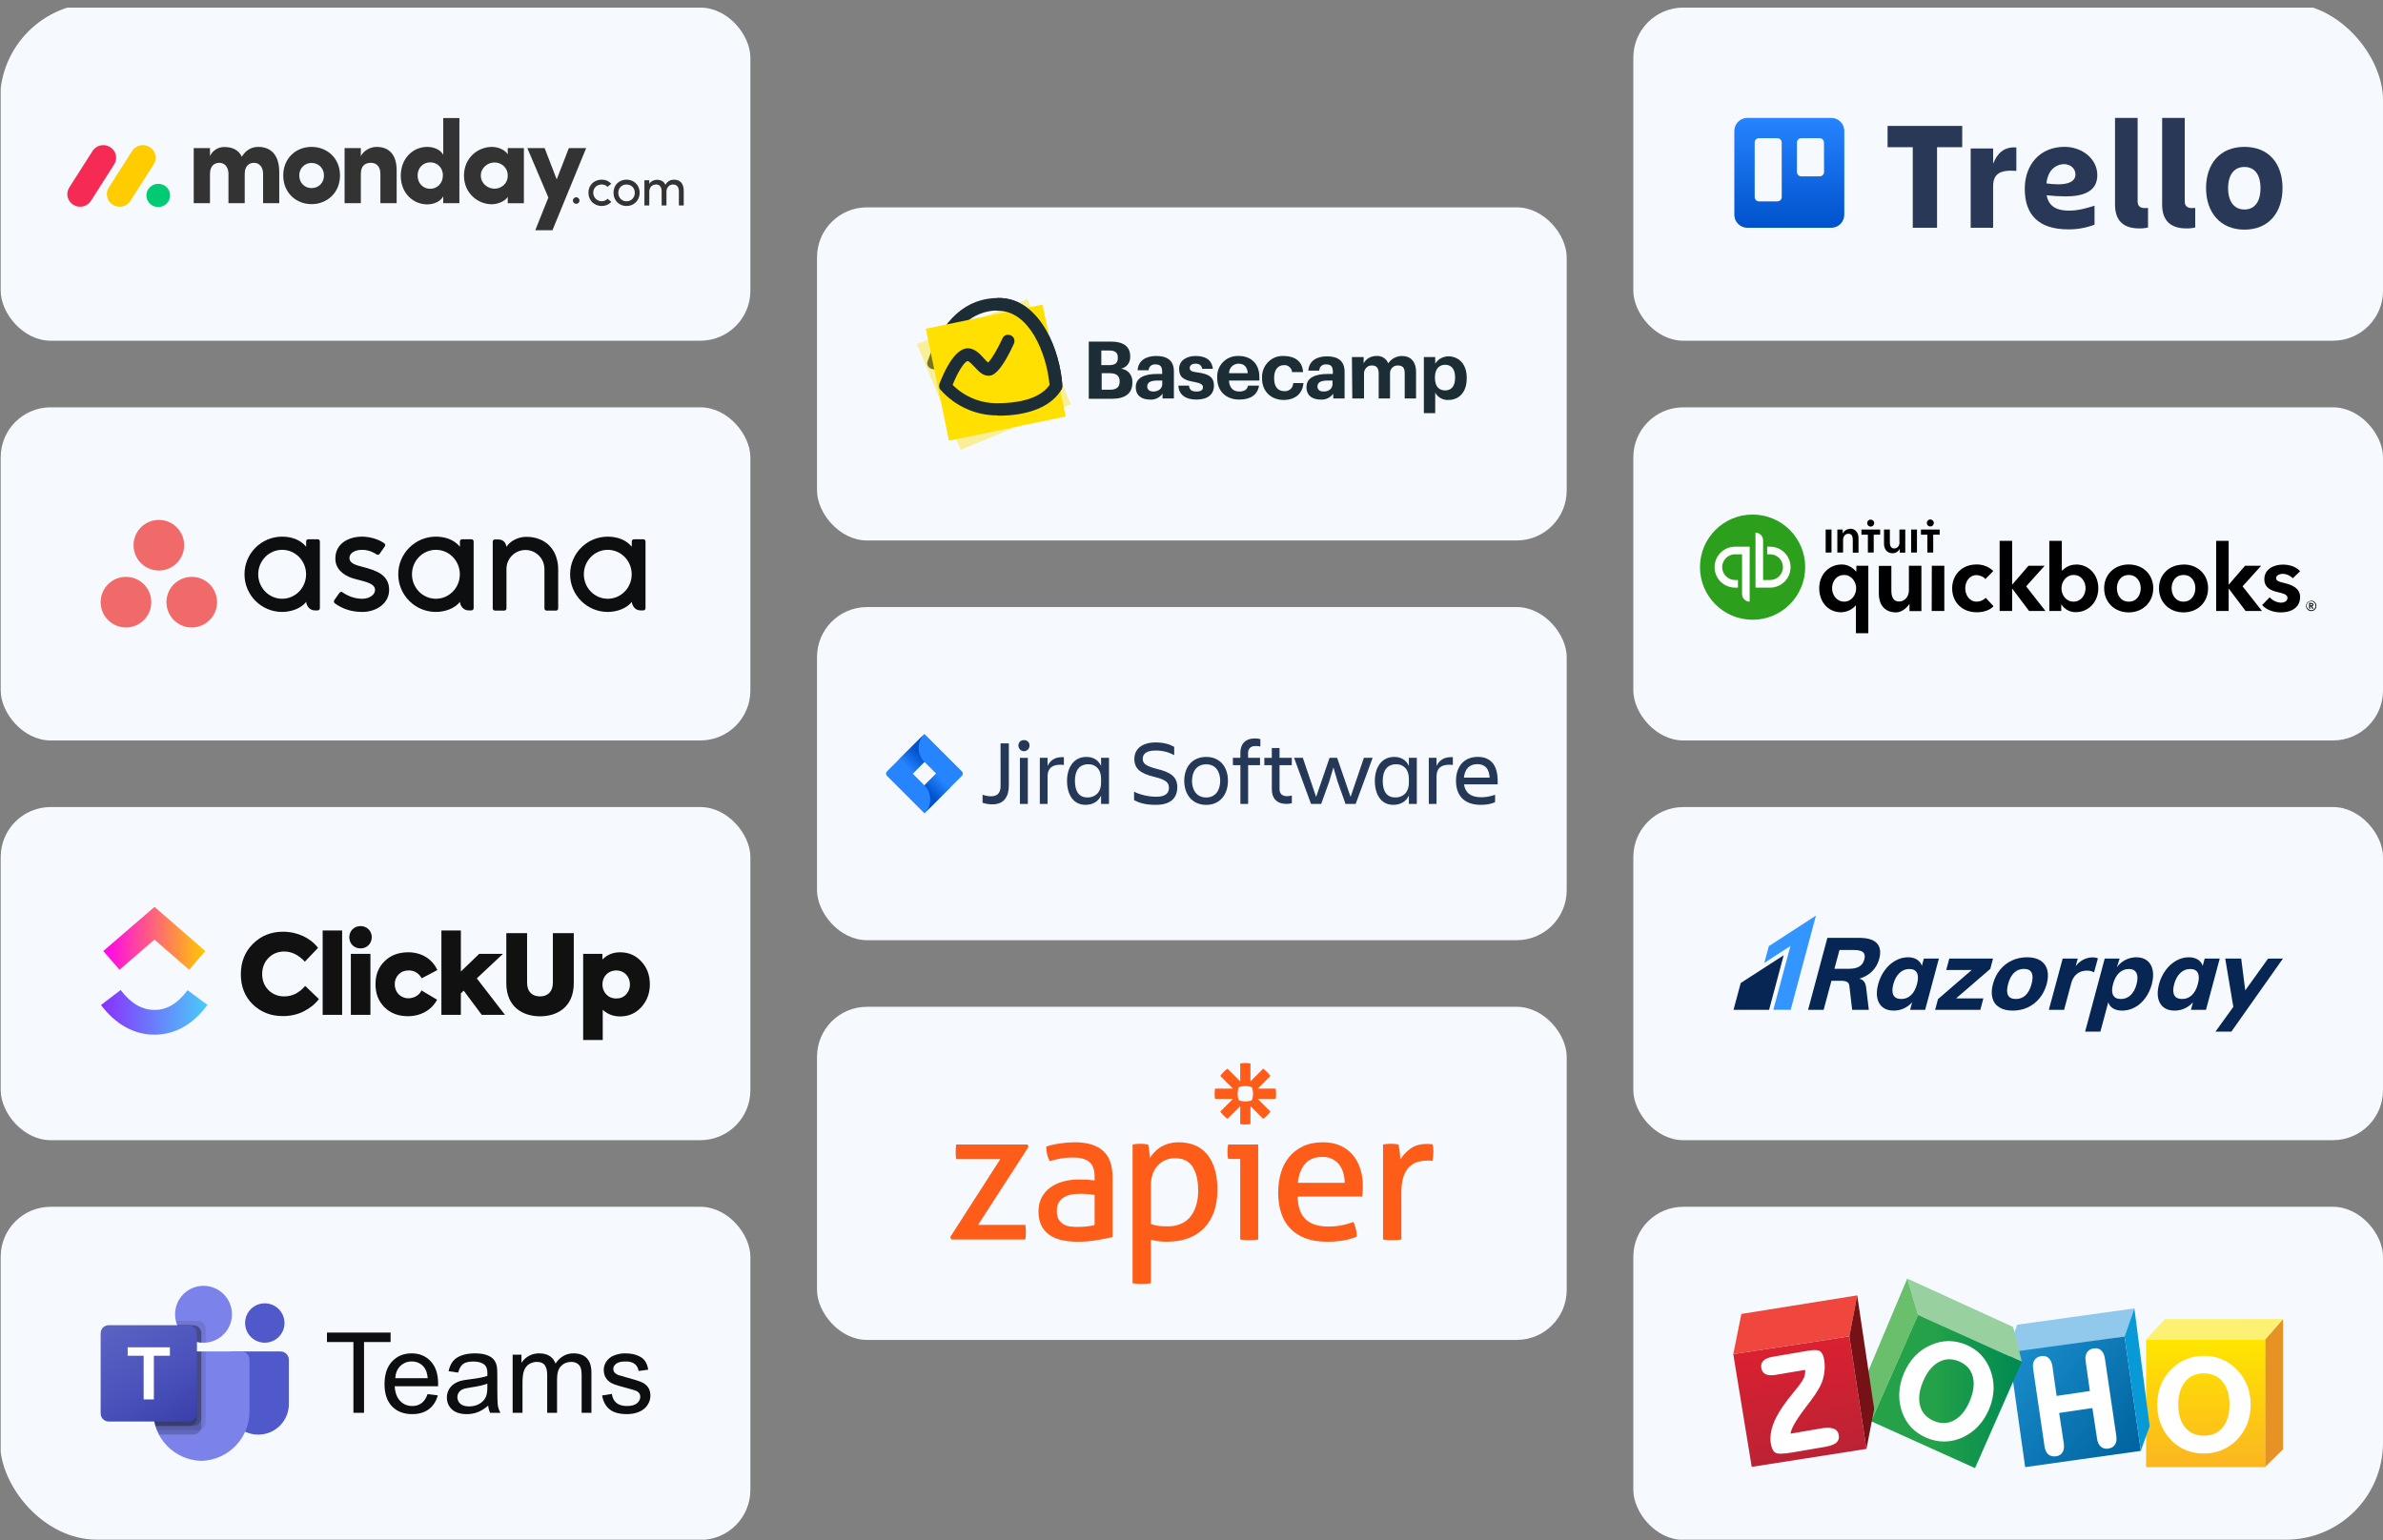 <?xml version="1.0" encoding="UTF-8"?>
<svg xmlns="http://www.w3.org/2000/svg" width="662" height="428" viewBox="0 0 662 428" fill="none">
  <rect x="0" y="0" width="662" height="428" fill="#808080" stroke="none"/>
  <g clip-path="url(#clip0_121_10823)">
    <rect x="0.195" y="2.111" width="208.261" height="92.56" rx="13.884" fill="#F6FAFF"></rect>
    <g clip-path="url(#clip1_121_10823)">
      <path d="M22.259 57.442C21.628 57.443 21.008 57.277 20.463 56.961C19.917 56.644 19.465 56.188 19.153 55.64C18.846 55.095 18.693 54.477 18.71 53.852C18.727 53.227 18.914 52.619 19.251 52.092L25.647 42.048C25.974 41.508 26.439 41.065 26.994 40.764C27.548 40.462 28.173 40.314 28.804 40.333C29.435 40.348 30.05 40.53 30.587 40.861C31.124 41.192 31.563 41.66 31.86 42.216C32.456 43.344 32.382 44.7 31.667 45.758L25.276 55.802C24.951 56.307 24.505 56.722 23.978 57.009C23.45 57.296 22.859 57.444 22.259 57.442Z" fill="#F62B54"></path>
      <path d="M33.229 57.44C31.939 57.44 30.752 56.751 30.129 55.642C29.823 55.099 29.67 54.483 29.687 53.86C29.704 53.236 29.891 52.63 30.226 52.104L36.61 42.083C36.933 41.536 37.396 41.085 37.951 40.777C38.507 40.469 39.135 40.315 39.77 40.331C41.071 40.36 42.25 41.087 42.846 42.226C43.438 43.364 43.352 44.728 42.616 45.784L36.233 55.805C35.91 56.308 35.466 56.721 34.941 57.007C34.416 57.293 33.827 57.442 33.229 57.44Z" fill="#FFCC00"></path>
      <path d="M43.959 57.525C45.777 57.525 47.251 56.082 47.251 54.301C47.251 52.521 45.777 51.078 43.959 51.078C42.14 51.078 40.666 52.521 40.666 54.301C40.666 56.082 42.14 57.525 43.959 57.525Z" fill="#00CA72"></path>
      <path d="M187.002 51.264C187.997 51.264 188.592 51.972 188.592 53.13V57.1H189.943V53.039C189.943 51.069 189.015 49.927 187.269 49.927C186.586 49.927 185.502 50.114 184.856 51.37C184.706 50.999 184.458 50.676 184.139 50.435C183.82 50.194 183.442 50.044 183.044 50.001C182.794 49.956 182.539 49.941 182.285 49.957C181.73 50.001 180.74 50.347 180.37 51.13V50.077H179.018V57.1H180.37V53.31C180.37 51.836 181.335 51.264 182.301 51.264C183.207 51.264 183.802 51.957 183.802 53.115V57.1H185.146V53.31C185.146 52.137 185.85 51.251 187.002 51.264ZM174.054 55.927C174.672 55.941 175.269 55.694 175.701 55.247C176.135 54.8 176.365 54.191 176.342 53.566C176.342 52.152 175.301 51.264 174.054 51.264C172.806 51.264 171.767 52.152 171.767 53.566C171.743 54.19 171.973 54.797 172.404 55.243C172.835 55.69 173.428 55.938 174.044 55.927H174.054ZM174.054 57.244C172.079 57.244 170.43 55.785 170.43 53.558C170.43 51.332 172.079 49.919 174.054 49.919C176.03 49.919 177.693 51.332 177.693 53.558C177.693 55.785 176.021 57.251 174.045 57.251L174.054 57.244ZM163.471 53.558L163.458 53.566C163.458 51.34 165.15 49.927 167.14 49.919C167.639 49.909 168.135 50.004 168.596 50.199C169.057 50.393 169.471 50.681 169.813 51.046L168.789 51.919C168.571 51.705 168.313 51.537 168.03 51.423C167.747 51.31 167.444 51.253 167.14 51.258C165.893 51.258 164.809 52.145 164.809 53.558C164.809 54.514 165.377 55.374 166.248 55.74C167.119 56.106 168.122 55.903 168.789 55.228L169.828 56.1C169.485 56.469 169.068 56.761 168.605 56.958C168.142 57.155 167.643 57.252 167.14 57.244C165.165 57.244 163.471 55.785 163.471 53.558ZM159.145 55.752C159.143 55.629 159.166 55.508 159.212 55.394C159.257 55.28 159.325 55.176 159.411 55.088C159.497 55 159.599 54.93 159.712 54.882C159.825 54.833 159.946 54.808 160.069 54.806C160.192 54.808 160.313 54.833 160.426 54.882C160.539 54.93 160.641 55 160.727 55.088C160.813 55.176 160.88 55.28 160.926 55.394C160.972 55.508 160.994 55.629 160.993 55.752C160.981 55.99 160.879 56.214 160.707 56.379C160.535 56.544 160.307 56.637 160.069 56.64C159.831 56.637 159.602 56.544 159.431 56.379C159.259 56.214 159.157 55.99 159.145 55.752Z" fill="#333333"></path>
      <path fill-rule="evenodd" clip-rule="evenodd" d="M162.84 41.148L158.028 41.148L154.655 49.843L151.3 41.148L146.488 41.148L152.338 54.888L148.699 63.972L153.476 63.972L162.84 41.148ZM133.575 48.79C133.575 50.985 135.494 52.43 137.379 52.43C139.232 52.43 141.051 51.086 141.051 48.789C141.051 46.492 139.232 45.146 137.379 45.146C135.494 45.146 133.575 46.592 133.575 48.789V48.79ZM141.051 56.462V54.724C140.076 56.201 137.799 56.759 136.631 56.759C132.764 56.759 128.895 53.71 128.895 48.789C128.895 43.868 132.762 40.82 136.631 40.82C137.605 40.82 139.882 41.145 141.051 42.852V41.153H145.537V56.465L141.051 56.464V56.462ZM127.619 56.462H123.133V54.56C122.384 55.969 120.567 56.791 118.68 56.791C114.779 56.791 111.333 53.675 111.333 48.851C111.333 43.936 114.779 40.817 118.68 40.817C120.564 40.817 122.387 41.603 123.133 43.013V32.806L127.619 32.806L127.619 56.462ZM123.036 48.755C123.036 46.459 121.378 45.114 119.526 45.114C117.607 45.114 116.014 46.557 116.014 48.755C116.014 51.023 117.607 52.46 119.525 52.46C121.412 52.462 123.036 50.953 123.036 48.755ZM100.243 48.359C100.243 46.031 101.447 45.244 103.039 45.244C104.566 45.244 105.672 46.26 105.672 48.293V56.46L110.19 56.46V47.31C110.19 42.95 108.043 40.817 104.63 40.817C102.842 40.817 101.055 41.833 100.242 43.375V41.148H95.727V56.46H100.243V48.359ZM86.553 56.723C82.263 56.723 78.684 53.575 78.684 48.754C78.684 43.929 82.259 40.813 86.553 40.813C90.847 40.813 94.453 43.929 94.453 48.754C94.453 53.578 90.843 56.724 86.553 56.724V56.723ZM86.553 52.264C88.437 52.264 89.999 50.885 89.999 48.755C89.999 46.688 88.438 45.278 86.553 45.278C86.099 45.271 85.649 45.356 85.229 45.529C84.809 45.701 84.429 45.958 84.111 46.282C83.792 46.608 83.541 46.995 83.374 47.42C83.207 47.844 83.127 48.299 83.14 48.755C83.141 50.888 84.701 52.264 86.553 52.264ZM70.585 45.245C71.917 45.245 73.088 46.295 73.088 48.294V56.462H77.573V47.766C77.573 43.142 75.325 40.814 71.722 40.814C70.651 40.814 68.635 41.139 67.171 43.535C66.326 41.764 64.701 40.845 62.3 40.845C61.466 40.841 60.649 41.077 59.946 41.525C59.243 41.973 58.684 42.614 58.335 43.371V41.149H53.815L53.815 56.461H58.331V48.359C58.331 46.031 59.599 45.244 60.964 45.244C62.265 45.244 63.433 46.26 63.467 48.195V56.461H67.984L67.984 48.359C67.984 46.133 69.155 45.247 70.585 45.247V45.245Z" fill="#333333"></path>
    </g>
    <rect x="0.195" y="113.184" width="208.261" height="92.56" rx="13.884" fill="#F6FAFF"></rect>
    <g clip-path="url(#clip2_121_10823)">
      <path fill-rule="evenodd" clip-rule="evenodd" d="M175.508 167.24C175.599 168.283 176.434 169.611 177.881 169.611H178.726C179.055 169.611 179.323 169.343 179.323 169.014V150.408H179.319C179.303 150.094 179.044 149.843 178.726 149.843H176.105C175.788 149.843 175.528 150.094 175.512 150.408H175.508V151.92C173.902 149.94 171.369 149.118 168.83 149.118C163.058 149.118 158.379 153.801 158.379 159.578C158.379 165.355 163.058 170.038 168.83 170.038V170.039C171.369 170.039 174.138 169.053 175.508 167.237V167.24ZM168.84 166.377C165.169 166.377 162.193 163.333 162.193 159.578C162.193 155.823 165.169 152.779 168.84 152.779C172.512 152.779 175.488 155.823 175.488 159.578C175.488 163.333 172.512 166.377 168.84 166.377Z" fill="#0D0E10"></path>
      <path fill-rule="evenodd" clip-rule="evenodd" d="M155.063 167.881L155.061 158.253H155.062C155.062 152.825 151.64 149.164 146.185 149.164C143.58 149.164 141.446 150.671 140.691 151.966C140.529 150.954 139.992 149.889 138.326 149.889H137.477C137.149 149.889 136.881 150.158 136.881 150.487V167.287C136.881 167.288 136.881 167.289 136.881 167.29V169.095H136.884C136.901 169.408 137.161 169.659 137.478 169.659H140.099C140.139 169.659 140.179 169.654 140.217 169.647C140.234 169.643 140.25 169.637 140.267 169.632C140.286 169.626 140.307 169.621 140.325 169.614C140.349 169.604 140.37 169.591 140.391 169.579C140.402 169.572 140.413 169.568 140.424 169.561C140.45 169.544 140.474 169.524 140.497 169.503C140.501 169.499 140.505 169.497 140.509 169.493C140.535 169.468 140.559 169.44 140.58 169.411C140.58 169.411 140.58 169.411 140.58 169.411C140.646 169.321 140.686 169.212 140.692 169.095H140.696V158.103C140.696 155.189 143.057 152.825 145.97 152.825C148.882 152.825 151.244 155.189 151.244 158.103L151.246 167.291L151.247 167.287C151.247 167.296 151.248 167.304 151.248 167.313V169.095H151.252C151.269 169.408 151.528 169.659 151.845 169.659H154.467C154.507 169.659 154.546 169.654 154.584 169.647C154.599 169.644 154.614 169.638 154.629 169.634C154.65 169.627 154.673 169.622 154.693 169.614C154.715 169.605 154.734 169.592 154.754 169.581C154.767 169.574 154.78 169.569 154.792 169.561C154.816 169.545 154.838 169.526 154.86 169.507C154.865 169.502 154.872 169.498 154.877 169.493C154.902 169.469 154.924 169.443 154.944 169.416C154.945 169.414 154.947 169.412 154.949 169.41C155.013 169.321 155.053 169.213 155.06 169.096C155.06 169.095 155.06 169.095 155.06 169.095H155.063V167.881L155.063 167.881Z" fill="#0D0E10"></path>
      <path fill-rule="evenodd" clip-rule="evenodd" d="M127.764 167.239C127.856 168.282 128.69 169.61 130.136 169.61H130.982C131.31 169.61 131.579 169.342 131.579 169.013V150.407H131.575C131.558 150.093 131.299 149.842 130.982 149.842H128.361C128.044 149.842 127.785 150.093 127.767 150.407H127.764V151.919C126.158 149.939 123.625 149.117 121.086 149.117C115.314 149.117 110.635 153.8 110.635 159.577C110.635 165.354 115.314 170.037 121.086 170.037V170.038C123.625 170.038 126.393 169.052 127.764 167.236L127.764 167.239ZM121.096 166.376C117.425 166.376 114.449 163.333 114.449 159.577C114.449 155.822 117.425 152.778 121.096 152.778C124.767 152.778 127.743 155.822 127.743 159.577C127.743 163.333 124.767 166.376 121.096 166.376Z" fill="#0D0E10"></path>
      <path fill-rule="evenodd" clip-rule="evenodd" d="M95.131 164.575C96.881 165.789 98.791 166.378 100.627 166.378C102.376 166.378 104.184 165.471 104.184 163.891C104.184 161.783 100.244 161.455 97.769 160.613C95.293 159.771 93.161 158.031 93.161 155.212C93.161 150.899 97.001 149.118 100.585 149.118C102.855 149.118 105.198 149.868 106.717 150.941C107.24 151.338 106.922 151.793 106.922 151.793L105.472 153.865C105.309 154.099 105.024 154.301 104.615 154.048C104.206 153.795 102.771 152.779 100.585 152.779C98.398 152.779 97.081 153.79 97.081 155.042C97.081 156.544 98.793 157.017 100.798 157.529C104.292 158.471 108.104 159.604 108.104 163.891C108.104 167.691 104.552 170.039 100.627 170.039C97.653 170.039 95.12 169.191 92.996 167.631C92.554 167.188 92.863 166.776 92.863 166.776L94.306 164.714C94.599 164.329 94.969 164.463 95.131 164.575Z" fill="#0D0E10"></path>
      <path fill-rule="evenodd" clip-rule="evenodd" d="M85.049 167.239C85.141 168.282 85.976 169.61 87.422 169.61H88.268C88.596 169.61 88.865 169.342 88.865 169.013V150.407H88.861C88.844 150.093 88.585 149.842 88.268 149.842H85.646C85.329 149.842 85.07 150.093 85.053 150.407H85.049V151.919C83.443 149.939 80.911 149.117 78.371 149.117C72.599 149.117 67.92 153.8 67.92 159.577C67.92 165.354 72.599 170.037 78.371 170.037V170.038C80.911 170.038 83.678 169.052 85.049 167.236L85.049 167.239ZM78.382 166.376C74.711 166.376 71.734 163.333 71.734 159.577C71.734 155.822 74.711 152.778 78.382 152.778C82.053 152.778 85.028 155.822 85.028 159.577C85.028 163.333 82.053 166.376 78.382 166.376Z" fill="#0D0E10"></path>
      <path fill-rule="evenodd" clip-rule="evenodd" d="M53.268 160.29C49.383 160.29 46.234 163.439 46.234 167.324C46.234 171.209 49.383 174.358 53.268 174.358C57.152 174.358 60.301 171.209 60.301 167.324C60.301 163.439 57.152 160.29 53.268 160.29ZM34.994 160.291C31.11 160.291 27.961 163.439 27.961 167.324C27.961 171.209 31.11 174.358 34.994 174.358C38.879 174.358 42.028 171.209 42.028 167.324C42.028 163.439 38.879 160.291 34.994 160.291ZM51.164 151.498C51.164 155.383 48.016 158.532 44.131 158.532C40.247 158.532 37.098 155.383 37.098 151.498C37.098 147.614 40.247 144.465 44.131 144.465C48.016 144.465 51.164 147.614 51.164 151.498Z" fill="#F06A6A"></path>
    </g>
    <rect x="0.195" y="224.256" width="208.261" height="92.56" rx="13.884" fill="#F6FAFF"></rect>
    <g clip-path="url(#clip3_121_10823)">
      <path d="M28.051 279.275L33.511 275.092C36.412 278.878 39.494 280.623 42.924 280.623C46.336 280.623 49.331 278.898 52.101 275.142L57.639 279.224C53.642 284.641 48.675 287.502 42.924 287.502C37.191 287.502 32.176 284.659 28.051 279.275Z" fill="url(#paint0_linear_121_10823)"></path>
      <path d="M42.908 261.096L33.19 269.471L28.697 264.261L42.929 251.997L57.048 264.27L52.535 269.462L42.908 261.096Z" fill="url(#paint1_linear_121_10823)"></path>
      <path d="M78.579 282.339C75.261 282.339 72.495 281.263 70.252 279.112C68.01 276.931 66.904 274.136 66.904 270.724C66.904 267.284 68.039 264.457 70.282 262.244C72.557 260.001 75.323 258.896 78.611 258.896C82.668 258.896 86.261 260.645 88.352 263.381L84.692 267.222C82.94 265.346 81.035 264.395 78.978 264.395C77.226 264.395 75.781 264.977 74.582 266.176C73.415 267.376 72.832 268.882 72.832 270.694C72.832 272.446 73.415 273.92 74.582 275.12C75.781 276.287 77.226 276.869 78.946 276.869C81.188 276.869 83.156 275.886 84.784 273.95L88.595 277.608C87.55 278.991 86.137 280.128 84.385 281.018C82.633 281.91 80.698 282.339 78.576 282.339H78.579ZM95.044 258.556V282.002H89.636V258.556H95.044ZM100.169 263.532C98.357 263.532 97.036 262.212 97.036 260.4C97.036 258.648 98.419 257.327 100.169 257.327C101.921 257.327 103.274 258.648 103.274 260.4C103.274 262.212 101.921 263.535 100.169 263.535V263.532ZM102.905 265.039V282.002H97.465V265.039H102.905ZM113.316 282.371C110.642 282.371 108.491 281.541 106.803 279.88C105.143 278.222 104.313 276.101 104.313 273.489C104.313 270.877 105.143 268.759 106.833 267.098C108.523 265.438 110.704 264.61 113.407 264.61C116.941 264.61 120.046 266.33 121.488 269.557L117.157 271.831C116.297 270.387 115.097 269.648 113.531 269.648C112.394 269.648 111.472 270.017 110.733 270.756C110.383 271.118 110.108 271.546 109.923 272.015C109.739 272.484 109.649 272.985 109.658 273.489C109.658 275.732 111.286 277.392 113.469 277.392C115.035 277.392 116.48 276.532 117.095 275.211L121.429 277.791C119.952 280.619 116.911 282.371 113.316 282.371ZM140.29 282.002H133.835L128.824 275.271L128.026 276.01V282.002H122.621V258.556H128.028V269.956L133.128 265.039H139.735L132.454 271.861L140.29 282.002ZM140.652 273.182V259.292H146.429V273.09C146.429 275.64 147.903 276.869 150.024 276.869C152.113 276.869 153.588 275.578 153.588 273.09V259.292H159.397V273.182C159.397 279.88 154.755 282.401 150.024 282.401C145.323 282.401 140.652 279.88 140.652 273.182ZM172.234 264.61C174.662 264.61 176.63 265.47 178.196 267.19C179.762 268.88 180.53 271.001 180.53 273.489C180.53 275.98 179.732 278.099 178.166 279.851C176.598 281.57 174.632 282.433 172.266 282.433C170.39 282.433 168.762 281.818 167.441 280.589V288.977H162.002V265.039H167.349V266.608C168.67 265.284 170.298 264.61 172.234 264.61ZM174.999 273.551C174.999 271.338 173.403 269.648 171.19 269.648C168.977 269.648 167.349 271.338 167.349 273.551C167.349 274.627 167.716 275.549 168.425 276.317C169.161 277.085 170.083 277.454 171.19 277.454C172.296 277.454 173.217 277.085 173.924 276.317C174.628 275.57 175.015 274.578 175.002 273.551H174.999Z" fill="#111111"></path>
    </g>
    <rect x="0.195" y="335.328" width="208.261" height="92.56" rx="13.884" fill="#F6FAFF"></rect>
    <g clip-path="url(#clip4_121_10823)">
      <path d="M64.432 375.53H77.939C79.215 375.53 80.249 376.564 80.249 377.84V390.143C80.249 394.833 76.447 398.634 71.757 398.634H71.717C67.028 398.635 63.225 394.834 63.225 390.144C63.225 390.144 63.225 390.143 63.225 390.143L63.225 376.737C63.225 376.07 63.765 375.53 64.432 375.53Z" fill="#5059C9"></path>
      <path d="M73.56 373.097C76.582 373.097 79.032 370.647 79.032 367.625C79.032 364.603 76.582 362.153 73.56 362.153C70.538 362.153 68.088 364.603 68.088 367.625C68.088 370.647 70.538 373.097 73.56 373.097Z" fill="#5059C9"></path>
      <path d="M56.537 373.096C60.902 373.096 64.441 369.557 64.441 365.192C64.441 360.826 60.902 357.288 56.537 357.288C52.172 357.288 48.633 360.826 48.633 365.192C48.633 369.557 52.172 373.096 56.537 373.096Z" fill="#7B83EB"></path>
      <path d="M67.076 375.527H44.782C43.521 375.558 42.523 376.604 42.553 377.865L42.553 391.897C42.377 399.464 48.363 405.742 55.929 405.928C63.495 405.742 69.481 399.464 69.305 391.897V377.865C69.335 376.604 68.337 375.558 67.076 375.527Z" fill="#7B83EB"></path>
      <path opacity="0.1" d="M57.142 375.531L57.142 395.194C57.136 396.096 56.589 396.906 55.756 397.249C55.49 397.361 55.205 397.419 54.916 397.419H43.62C43.462 397.018 43.316 396.617 43.194 396.203C42.768 394.808 42.551 393.357 42.55 391.899L42.55 377.866C42.52 376.607 43.516 375.562 44.775 375.531H57.142Z" fill="black"></path>
      <path opacity="0.2" d="M55.926 375.531L55.926 396.41C55.926 396.698 55.868 396.984 55.756 397.249C55.412 398.083 54.602 398.629 53.7 398.635H44.191C43.984 398.234 43.79 397.833 43.62 397.419C43.449 397.006 43.316 396.617 43.194 396.203C42.768 394.808 42.551 393.357 42.55 391.899L42.55 377.866C42.52 376.607 43.516 375.562 44.775 375.531H55.926Z" fill="black"></path>
      <path opacity="0.2" d="M55.926 375.531L55.926 393.978C55.917 395.203 54.926 396.194 53.7 396.203H43.194C42.768 394.808 42.551 393.357 42.55 391.899L42.55 377.866C42.52 376.607 43.516 375.562 44.775 375.531H55.926Z" fill="black"></path>
      <path opacity="0.2" d="M54.71 375.531L54.71 393.978C54.7 395.203 53.71 396.194 52.484 396.203H43.194C42.768 394.808 42.551 393.357 42.55 391.899L42.55 377.866C42.52 376.607 43.516 375.562 44.775 375.531H54.71Z" fill="black"></path>
      <path opacity="0.1" d="M57.143 369.242V373.073C56.936 373.085 56.742 373.097 56.535 373.097C56.328 373.097 56.134 373.085 55.927 373.073C55.517 373.046 55.109 372.981 54.711 372.878C52.248 372.295 50.214 370.568 49.239 368.233C49.071 367.841 48.941 367.434 48.85 367.017H54.918C56.145 367.022 57.138 368.015 57.143 369.242Z" fill="black"></path>
      <path opacity="0.2" d="M55.932 370.457V373.071C55.521 373.044 55.114 372.979 54.716 372.877C52.254 372.294 50.219 370.567 49.244 368.232H53.706C54.933 368.237 55.927 369.23 55.932 370.457Z" fill="black"></path>
      <path opacity="0.2" d="M55.932 370.457V373.071C55.521 373.044 55.114 372.979 54.716 372.877C52.254 372.294 50.219 370.567 49.244 368.232H53.706C54.933 368.237 55.927 369.23 55.932 370.457Z" fill="black"></path>
      <path opacity="0.2" d="M54.716 370.457V372.877C52.253 372.294 50.219 370.567 49.244 368.232H52.491C53.718 368.237 54.711 369.23 54.716 370.457Z" fill="black"></path>
      <path d="M30.19 368.232H52.485C53.716 368.232 54.714 369.23 54.714 370.461L54.714 392.756C54.714 393.987 53.716 394.985 52.485 394.985H30.19C28.959 394.985 27.961 393.987 27.961 392.756L27.961 370.461C27.961 369.23 28.959 368.232 30.19 368.232Z" fill="url(#paint2_linear_121_10823)"></path>
      <path d="M47.201 376.72H42.744L42.744 388.856H39.905L39.905 376.72H35.469V374.366H47.201V376.72Z" fill="white"></path>
    </g>
    <path d="M98.179 392.574V372.906H90.832V370.275H108.507V372.906H101.13V392.574H98.179Z" fill="#0D0E10"></path>
    <path d="M118.79 387.372L121.619 387.722C121.173 389.375 120.347 390.658 119.14 391.571C117.933 392.483 116.392 392.94 114.516 392.94C112.153 392.94 110.277 392.214 108.888 390.764C107.509 389.304 106.819 387.261 106.819 384.634C106.819 381.916 107.519 379.807 108.918 378.306C110.318 376.806 112.133 376.055 114.364 376.055C116.524 376.055 118.288 376.79 119.657 378.261C121.026 379.731 121.711 381.8 121.711 384.467C121.711 384.629 121.706 384.873 121.695 385.197H109.648C109.75 386.972 110.252 388.331 111.154 389.274C112.057 390.217 113.182 390.688 114.531 390.688C115.535 390.688 116.392 390.425 117.102 389.897C117.812 389.37 118.374 388.528 118.79 387.372ZM109.8 382.946H118.821C118.699 381.587 118.354 380.568 117.786 379.888C116.914 378.834 115.783 378.306 114.394 378.306C113.137 378.306 112.077 378.727 111.215 379.569C110.363 380.411 109.892 381.536 109.8 382.946Z" fill="#0D0E10"></path>
    <path d="M135.614 390.582C134.6 391.444 133.621 392.052 132.678 392.407C131.745 392.762 130.741 392.94 129.666 392.94C127.891 392.94 126.528 392.509 125.574 391.647C124.621 390.774 124.144 389.664 124.144 388.315C124.144 387.524 124.322 386.804 124.677 386.155C125.042 385.496 125.513 384.969 126.091 384.573C126.68 384.178 127.339 383.879 128.069 383.676C128.606 383.534 129.418 383.397 130.503 383.265C132.713 383.002 134.341 382.687 135.385 382.322C135.396 381.947 135.401 381.709 135.401 381.607C135.401 380.492 135.142 379.706 134.625 379.249C133.925 378.631 132.886 378.322 131.507 378.322C130.219 378.322 129.266 378.55 128.647 379.006C128.038 379.452 127.587 380.248 127.293 381.394L124.616 381.029C124.859 379.883 125.26 378.96 125.818 378.261C126.375 377.551 127.182 377.008 128.236 376.633C129.291 376.248 130.513 376.055 131.902 376.055C133.281 376.055 134.402 376.217 135.264 376.542C136.126 376.866 136.76 377.277 137.165 377.774C137.571 378.261 137.855 378.879 138.017 379.63C138.108 380.096 138.154 380.938 138.154 382.155V385.805C138.154 388.351 138.21 389.963 138.321 390.643C138.443 391.312 138.676 391.956 139.021 392.574H136.161C135.877 392.007 135.695 391.342 135.614 390.582ZM135.385 384.467C134.392 384.873 132.901 385.217 130.913 385.501C129.788 385.664 128.992 385.846 128.525 386.049C128.059 386.252 127.699 386.551 127.445 386.946C127.192 387.332 127.065 387.763 127.065 388.239C127.065 388.969 127.339 389.578 127.886 390.065C128.444 390.551 129.255 390.795 130.32 390.795C131.375 390.795 132.313 390.567 133.134 390.11C133.956 389.644 134.559 389.01 134.944 388.209C135.238 387.59 135.385 386.678 135.385 385.471V384.467Z" fill="#0D0E10"></path>
    <path d="M142.413 392.574V376.42H144.862V378.687C145.369 377.896 146.043 377.262 146.885 376.785C147.727 376.299 148.685 376.055 149.76 376.055C150.957 376.055 151.935 376.304 152.696 376.8C153.466 377.297 154.009 377.992 154.323 378.884C155.601 376.998 157.264 376.055 159.313 376.055C160.915 376.055 162.147 376.501 163.009 377.394C163.871 378.276 164.302 379.64 164.302 381.486V392.574H161.579V382.398C161.579 381.303 161.488 380.517 161.305 380.04C161.133 379.554 160.813 379.163 160.347 378.869C159.88 378.575 159.333 378.428 158.704 378.428C157.568 378.428 156.625 378.808 155.875 379.569C155.124 380.319 154.749 381.526 154.749 383.189V392.574H152.011V382.079C152.011 380.862 151.788 379.949 151.342 379.341C150.896 378.732 150.166 378.428 149.152 378.428C148.381 378.428 147.666 378.631 147.007 379.037C146.358 379.442 145.886 380.035 145.592 380.816C145.298 381.597 145.151 382.723 145.151 384.193V392.574H142.413Z" fill="#0D0E10"></path>
    <path d="M167.268 387.753L169.976 387.327C170.128 388.412 170.549 389.243 171.238 389.821C171.938 390.399 172.911 390.688 174.159 390.688C175.416 390.688 176.349 390.435 176.958 389.928C177.566 389.411 177.87 388.807 177.87 388.118C177.87 387.499 177.601 387.012 177.064 386.657C176.689 386.414 175.756 386.105 174.265 385.729C172.257 385.222 170.863 384.786 170.082 384.421C169.311 384.046 168.723 383.534 168.318 382.885C167.922 382.226 167.724 381.501 167.724 380.71C167.724 379.99 167.887 379.326 168.211 378.717C168.546 378.099 168.997 377.586 169.565 377.181C169.991 376.866 170.569 376.603 171.299 376.39C172.039 376.167 172.83 376.055 173.672 376.055C174.939 376.055 176.05 376.238 177.003 376.603C177.967 376.968 178.676 377.465 179.133 378.093C179.589 378.712 179.903 379.544 180.076 380.588L177.399 380.953C177.277 380.122 176.922 379.473 176.334 379.006C175.756 378.54 174.934 378.306 173.87 378.306C172.612 378.306 171.715 378.514 171.177 378.93C170.64 379.346 170.371 379.833 170.371 380.39C170.371 380.745 170.483 381.065 170.706 381.349C170.929 381.643 171.279 381.886 171.755 382.079C172.029 382.18 172.835 382.413 174.174 382.778C176.111 383.296 177.459 383.722 178.22 384.056C178.991 384.381 179.594 384.857 180.03 385.486C180.466 386.115 180.684 386.896 180.684 387.829C180.684 388.741 180.416 389.603 179.878 390.414C179.351 391.216 178.585 391.839 177.581 392.285C176.577 392.721 175.441 392.94 174.174 392.94C172.075 392.94 170.472 392.503 169.367 391.631C168.272 390.759 167.572 389.466 167.268 387.753Z" fill="#0D0E10"></path>
    <rect x="226.968" y="57.613" width="208.261" height="92.56" rx="13.884" fill="#F6FAFF"></rect>
    <path d="M293.398 108.985C292.482 108.985 291.769 108.272 291.667 107.356C291.056 98.6 286.271 86.254 277.387 86.254C270.057 86.254 264.533 91.345 260.97 101.45C260.664 102.367 259.646 102.876 258.73 102.468C257.813 102.163 257.304 101.145 257.711 100.33C261.784 88.698 268.428 82.793 277.387 82.793C289.122 82.793 294.518 97.683 295.129 107.152C295.231 108.068 294.518 108.985 293.5 108.985H293.398Z" fill="#1D2D35"></path>
    <path opacity="0.4" d="M297.475 112.344L266.879 124.995L254.737 95.621L260.236 93.381L285.41 83.072L297.475 112.344Z" fill="#FFE000"></path>
    <path d="M296.043 115.73L263.615 122.45L257.2 91.345L262.597 90.225L289.629 84.626L296.043 115.73Z" fill="#FFE000"></path>
    <path d="M276.983 115.426C271.078 115.426 265.351 112.88 261.38 108.4C260.871 107.993 260.769 107.28 260.972 106.669C262.092 103.717 265.045 96.87 268.812 96.768C270.747 96.768 272.172 98.295 273.292 99.517C273.598 99.924 274.107 100.433 274.514 100.739C275.43 99.822 277.161 96.971 278.485 94.019C278.892 93.102 279.91 92.797 280.827 93.204C281.743 93.611 282.048 94.63 281.641 95.546C277.569 104.404 275.43 104.404 274.616 104.404C272.987 104.404 271.867 103.182 270.747 101.96C270.238 101.451 269.22 100.331 268.812 100.331C267.896 100.433 265.961 103.589 264.638 106.949C267.998 110.309 272.58 112.142 277.289 112.04C281.361 112.04 288.616 111.327 291.568 106.949C290.754 98.193 285.968 86.357 277.289 86.357C276.372 86.357 275.558 85.543 275.558 84.626C275.558 83.71 276.372 82.793 277.39 82.793C289.125 82.793 294.521 97.684 295.132 107.153C295.132 107.458 295.03 107.866 294.928 108.171C292.179 112.855 285.968 115.502 277.39 115.502C277.289 115.426 277.085 115.426 276.983 115.426Z" fill="#1D2D35"></path>
    <path d="M302.462 94.918H308.673C312.135 94.918 313.967 96.344 313.967 98.991V99.093C314.069 100.722 312.949 102.147 311.422 102.453C313.356 102.656 314.68 104.286 314.578 106.22V106.322C314.578 109.275 312.644 110.802 308.978 110.802H302.462V94.918ZM308.087 101.46C309.818 101.46 310.531 100.849 310.531 99.424V99.322C310.531 97.998 309.818 97.388 308.087 97.388H305.949V101.46H308.087ZM308.495 108.282C310.226 108.282 311.04 107.467 311.04 106.042V105.94C311.04 104.515 310.226 103.7 308.291 103.7H306.051V108.282H308.495ZM315.52 107.569C315.52 104.922 317.964 103.904 321.527 103.904H322.851V103.395C322.851 101.969 322.443 101.257 321.018 101.257C320.102 101.155 319.185 101.766 319.084 102.784V102.886H316.029C316.233 100.137 318.371 98.915 321.222 98.915C324.073 98.915 326.109 100.035 326.109 103.191V110.725H322.953V109.402C322.138 110.522 320.814 111.133 319.491 111.031C317.251 111.031 315.52 110.013 315.52 107.569ZM322.876 106.755V105.736H321.654C319.822 105.736 318.702 106.144 318.702 107.365C318.702 108.18 319.211 108.791 320.433 108.791C321.756 108.791 322.876 107.976 322.876 106.755ZM327.356 107.162L330.309 107.162C330.411 108.18 330.92 108.791 332.345 108.791C333.771 108.791 334.178 108.282 334.178 107.569C334.178 106.856 333.465 106.449 331.836 106.144C328.782 105.635 327.56 104.82 327.56 102.478C327.56 100.137 329.698 98.915 332.141 98.915C334.687 98.915 336.621 99.831 336.927 102.478H333.974C333.771 101.562 333.261 101.053 332.141 101.053C331.021 101.053 330.512 101.562 330.512 102.275C330.512 102.987 331.021 103.293 332.752 103.496C335.603 103.904 337.232 104.616 337.232 107.162C337.232 109.707 335.4 111.031 332.345 111.031C329.291 111.031 327.458 109.605 327.356 107.162ZM338.149 105.126V104.922C337.945 101.766 340.389 99.017 343.647 98.915H344.156C347.108 98.915 349.858 100.646 349.858 104.82V105.736H341.407C341.509 107.671 342.527 108.791 344.258 108.791C345.785 108.791 346.498 108.18 346.701 107.162H349.756C349.348 109.707 347.414 111.031 344.258 111.031C340.72 111.031 338.149 108.791 338.149 105.126ZM346.625 103.7C346.523 101.969 345.607 101.053 344.079 101.053C342.654 101.053 341.432 102.173 341.432 103.7H346.625ZM350.596 105.126V104.922C350.494 101.766 352.937 99.017 356.094 98.915H356.603C359.25 98.915 361.795 100.035 361.999 103.395H358.945C358.843 102.275 357.825 101.358 356.705 101.46C355.076 101.46 353.956 102.682 353.956 104.922V105.126C353.956 107.467 354.974 108.689 356.806 108.689C358.13 108.791 359.25 107.773 359.25 106.449H362.101C361.897 109.198 359.963 111.133 356.603 111.133C353.243 111.133 350.596 108.893 350.596 105.126ZM362.941 107.569C362.941 104.922 365.384 103.904 368.948 103.904H370.272V103.395C370.272 101.969 369.864 101.257 368.439 101.257C367.523 101.155 366.606 101.766 366.504 102.784V102.987H363.45C363.654 100.238 365.792 99.017 368.643 99.017C371.493 99.017 373.53 100.137 373.53 103.293V110.725L370.373 110.725V109.402C369.559 110.522 368.235 111.133 366.912 111.031C364.672 111.031 362.941 110.013 362.941 107.569ZM370.17 106.755V105.736H368.948C367.115 105.736 365.995 106.144 365.995 107.365C365.995 108.18 366.504 108.791 367.726 108.791C369.152 108.791 370.17 107.976 370.17 106.755ZM375.566 99.22H378.824V100.951C379.537 99.627 380.861 98.915 382.388 98.915C383.813 98.813 385.137 99.627 385.646 100.951C386.562 99.627 387.988 98.915 389.515 98.915C391.653 98.915 393.384 100.238 393.384 103.395V110.725H390.228V103.7C390.228 102.173 389.617 101.562 388.395 101.562C387.173 101.46 386.155 102.478 386.155 103.598V103.904V110.725H382.999V103.7C382.999 102.173 382.286 101.562 381.166 101.562C379.944 101.46 379.028 102.478 378.926 103.598V103.904V110.725H375.668L375.566 99.22ZM395.548 99.22H398.704V101.053C399.518 99.729 400.944 99.017 402.369 99.017C405.22 99.017 407.46 101.155 407.46 104.922V105.126C407.46 108.995 405.322 111.133 402.369 111.133C400.842 111.235 399.417 110.42 398.704 109.096V114.798H395.548V99.22ZM404.227 105.024V104.82C404.227 102.478 403.107 101.358 401.478 101.358C399.849 101.358 398.628 102.478 398.628 104.82V105.024C398.628 107.365 399.747 108.485 401.478 108.485C403.209 108.485 404.227 107.264 404.227 105.024Z" fill="#1D2D35"></path>
    <rect x="226.968" y="168.686" width="208.261" height="92.56" rx="13.884" fill="#F6FAFF"></rect>
    <g clip-path="url(#clip5_121_10823)">
      <path d="M348.651 205.181C345.908 205.181 344.575 206.797 344.575 209.178V210.576H342.499V212.613H344.583V223.384H346.734V212.613H350.039V210.576H346.734L346.714 209.242C346.714 208.089 347.396 207.294 348.752 207.294C349.216 207.292 349.679 207.336 350.135 207.423V205.385C349.652 205.247 349.152 205.178 348.651 205.181ZM284.305 205.656C283.943 205.669 283.598 205.818 283.341 206.076C283.045 206.371 282.893 206.78 282.922 207.195C282.922 207.745 283.215 208.253 283.691 208.528C284.166 208.803 284.753 208.803 285.229 208.528C285.704 208.253 285.998 207.745 285.997 207.195C286.026 206.78 285.874 206.371 285.579 206.076C285.285 205.781 284.876 205.629 284.46 205.659C284.408 205.655 284.356 205.654 284.305 205.656V205.656ZM321.047 206.299C317.125 206.299 315.128 208.238 315.128 210.858C315.128 213.624 316.826 214.93 320.611 215.853C323.813 216.622 324.735 217.413 324.735 218.901C324.735 220.389 323.777 221.388 321.242 221.388C319.015 221.388 316.607 220.799 315.044 219.979V222.334C316.351 223 317.862 223.64 321.117 223.64C325.294 223.64 327.035 221.666 327.053 218.747C327.053 215.714 325.053 214.572 321.493 213.675C318.523 212.934 317.446 212.24 317.446 210.858C317.446 209.321 318.753 208.552 320.956 208.552C322.786 208.508 324.594 208.949 326.197 209.833V207.527C325.044 206.882 323.481 206.299 321.047 206.299ZM277.954 206.558L277.959 218.415C277.959 220.095 277.286 221.259 275.34 221.259C274.525 221.265 273.717 221.117 272.958 220.823V223.063C273.848 223.367 274.784 223.514 275.724 223.501C278.903 223.501 280.259 221.361 280.259 218.261V206.558H277.954H277.954ZM353.309 207.859V210.587H351.232V212.625H353.317V219.385C353.317 221.769 354.651 223.381 357.393 223.381C357.895 223.384 358.395 223.315 358.877 223.178V221.053C358.424 221.158 357.96 221.219 357.495 221.233C356.137 221.233 355.471 220.465 355.459 219.337V212.613H358.866V210.576H355.459V207.859H353.309ZM410.523 210.311C406.628 210.311 404.477 213.076 404.477 216.945C404.477 220.875 406.576 223.64 411.368 223.64C412.675 223.64 414.291 223.442 415.341 222.875V220.837C414.093 221.294 412.775 221.529 411.447 221.53C408.424 221.53 407.015 220.121 406.707 217.943L416.055 217.943V216.945C416.055 213.052 414.469 210.311 410.523 210.311ZM301.801 210.32C298.215 210.32 296.422 213.368 296.422 216.98C296.422 220.746 298.139 223.64 301.545 223.64C303.516 223.64 305.053 222.771 305.875 221.079L305.877 223.384H308.081V210.576H305.877V212.829C305.106 211.163 303.67 210.32 301.801 210.32H301.801ZM335.079 210.32C331.236 210.32 328.983 213.111 328.983 216.953C328.983 220.796 331.262 223.65 335.079 223.65C338.896 223.65 341.125 220.796 341.125 216.953C341.125 213.111 338.921 210.32 335.079 210.32ZM387.313 210.32C383.726 210.32 381.934 213.368 381.934 216.98C381.934 220.746 383.651 223.64 387.057 223.64C389.028 223.64 390.565 222.771 391.386 221.079L391.389 223.384H393.593V210.576H391.389V212.829C390.617 211.163 389.182 210.32 387.313 210.32H387.313ZM295.097 210.38C292.894 210.377 291.712 211.412 291.016 212.829V210.576H288.864V223.393H291.016V215.824C291.016 213.111 292.733 212.256 295.551 212.546V210.395C295.395 210.385 295.244 210.38 295.097 210.38V210.38ZM403.152 210.38C400.949 210.377 399.767 211.412 399.071 212.829V210.576H396.92V223.393H399.071V215.824C399.071 213.111 400.789 212.256 403.607 212.546V210.395C403.451 210.385 403.299 210.38 403.152 210.38V210.38ZM359.494 210.576L364.207 223.384H367.025L369.258 217.187L370.423 213.242L371.587 217.187L373.791 223.384H376.609L381.322 210.576H378.888L375.196 221.436L371.456 210.576H369.354L365.616 221.436L361.928 210.576H359.494ZM283.333 210.579V223.387H285.536V210.579H283.333ZM410.415 212.331C412.616 212.331 413.693 213.69 413.822 216.071L406.681 216.071V216.057C406.911 213.836 408.09 212.319 410.415 212.331V212.331ZM302.381 212.357C304.262 212.357 305.875 213.612 305.875 216.456V217.492C305.875 220.335 304.109 221.59 302.137 221.592C299.854 221.592 298.626 220.054 298.614 216.968C298.614 213.996 299.894 212.357 302.381 212.357ZM387.893 212.357C389.773 212.357 391.386 213.612 391.386 216.456V217.492C391.386 220.335 389.621 221.59 387.648 221.592C385.366 221.592 384.129 220.054 384.129 216.98C384.129 214.008 385.418 212.381 387.893 212.357ZM335.079 212.38C337.795 212.38 338.973 214.52 338.973 216.954C338.973 219.388 337.818 221.592 335.079 221.592C332.34 221.592 331.134 219.388 331.134 216.954H331.145C331.145 214.52 332.362 212.38 335.079 212.38H335.079Z" fill="#253858"></path>
      <path d="M267.219 214.348L257.729 204.858L256.809 203.938L246.399 214.348C246.059 214.69 246.059 215.242 246.399 215.583L252.926 222.109L256.809 225.993L267.219 215.583C267.56 215.242 267.56 214.69 267.219 214.348ZM256.809 218.226L253.549 214.966L256.809 211.705L260.069 214.966L256.809 218.226Z" fill="#2684FF"></path>
      <path d="M256.806 211.706C254.671 209.571 254.66 206.113 256.783 203.965L249.648 211.097L253.531 214.981L256.806 211.706Z" fill="url(#paint3_linear_121_10823)"></path>
      <path d="M260.077 214.957L256.808 218.226C257.838 219.255 258.418 220.653 258.418 222.11C258.418 223.567 257.838 224.963 256.808 225.994L263.96 218.841L260.077 214.957Z" fill="url(#paint4_linear_121_10823)"></path>
    </g>
    <rect x="226.968" y="279.758" width="208.261" height="92.56" rx="13.884" fill="#F6FAFF"></rect>
    <g opacity="0.9" clip-path="url(#clip6_121_10823)">
      <path d="M344.531 322.035H341.186C341.117 321.761 341.066 321.444 341.032 321.083C340.964 320.382 340.964 319.675 341.032 318.974C341.066 318.614 341.117 318.297 341.186 318.021H349.523V344.422C349.106 344.494 348.685 344.545 348.263 344.575C347.843 344.607 347.422 344.624 347.001 344.626C346.598 344.624 346.195 344.606 345.793 344.575C345.37 344.545 344.949 344.494 344.532 344.421V322.034V322.035L344.531 322.035ZM373.555 328.674C373.555 327.713 373.427 326.796 373.17 325.92C372.912 325.046 372.534 324.283 372.038 323.631C371.539 322.98 370.905 322.456 370.133 322.061C369.361 321.667 368.443 321.469 367.38 321.469C365.287 321.469 363.683 322.105 362.568 323.374C361.453 324.643 360.776 326.41 360.535 328.674H373.556H373.555ZM360.484 332.482C360.553 335.364 361.299 337.474 362.723 338.812C364.146 340.15 366.248 340.82 369.027 340.82C371.462 340.82 373.778 340.39 375.974 339.532C376.247 340.047 376.47 340.673 376.642 341.411C376.811 342.129 376.914 342.861 376.951 343.598C375.819 344.079 374.575 344.438 373.22 344.679C371.864 344.918 370.364 345.039 368.718 345.039C366.315 345.039 364.257 344.703 362.542 344.035C360.826 343.365 359.411 342.422 358.296 341.204C357.182 339.987 356.366 338.546 355.852 336.881C355.337 335.218 355.079 333.391 355.079 331.401C355.079 329.446 355.328 327.618 355.826 325.92C356.322 324.223 357.087 322.747 358.115 321.495C359.145 320.242 360.44 319.248 362.001 318.51C363.561 317.772 365.405 317.403 367.533 317.403C369.351 317.403 370.947 317.712 372.319 318.33C373.691 318.947 374.841 319.796 375.767 320.877C376.693 321.958 377.397 323.244 377.877 324.736C378.357 326.229 378.598 327.85 378.598 329.6C378.598 330.08 378.58 330.586 378.546 331.118C378.518 331.573 378.483 332.027 378.443 332.481L360.483 332.481L360.484 332.482L360.484 332.482ZM384.21 318.021C384.568 317.956 384.929 317.905 385.291 317.867C385.633 317.834 385.994 317.816 386.372 317.816C386.749 317.816 387.126 317.834 387.504 317.867C387.881 317.902 388.224 317.954 388.533 318.021C388.635 318.536 388.738 319.214 388.841 320.054C388.944 320.895 388.996 321.606 388.996 322.19C389.716 321.023 390.668 320.011 391.852 319.153C393.035 318.296 394.553 317.866 396.406 317.866C396.68 317.866 396.963 317.875 397.255 317.893C397.504 317.906 397.754 317.931 398.001 317.969C398.069 318.278 398.122 318.605 398.155 318.947C398.189 319.29 398.206 319.651 398.206 320.028C398.206 320.44 398.181 320.869 398.13 321.314C398.08 321.744 398.02 322.173 397.95 322.6C397.672 322.532 397.387 322.497 397.1 322.497H396.405C395.479 322.497 394.595 322.626 393.755 322.883C392.914 323.141 392.159 323.596 391.49 324.247C390.822 324.899 390.29 325.791 389.896 326.923C389.501 328.056 389.304 329.514 389.304 331.297V344.421C388.886 344.493 388.466 344.545 388.043 344.575C387.58 344.609 387.16 344.626 386.783 344.626C386.362 344.624 385.941 344.607 385.522 344.575C385.082 344.543 384.644 344.492 384.209 344.421V318.021L384.21 318.021ZM348.093 303.925C348.093 304.541 347.981 305.151 347.764 305.728C347.188 305.945 346.577 306.056 345.961 306.056H345.953C345.337 306.056 344.726 305.945 344.149 305.728C343.932 305.152 343.82 304.54 343.82 303.924V303.916C343.82 303.281 343.937 302.673 344.148 302.112C344.725 301.895 345.336 301.784 345.952 301.784H345.959C346.594 301.784 347.202 301.901 347.763 302.112C347.98 302.689 348.092 303.3 348.091 303.916V303.924H348.092L348.093 303.925ZM354.381 302.497H349.395L352.92 298.971C352.366 298.192 351.685 297.512 350.906 296.958L347.38 300.483V295.497C346.911 295.418 346.437 295.378 345.961 295.378H345.952C345.469 295.378 344.995 295.419 344.533 295.497V300.483L341.006 296.957C340.618 297.234 340.253 297.542 339.916 297.88L339.915 297.881C339.578 298.218 339.27 298.583 338.993 298.971L342.52 302.497H337.533C337.533 302.497 337.414 303.433 337.414 303.918V303.923C337.414 304.408 337.455 304.882 337.533 305.344H342.52L338.993 308.869C339.548 309.648 340.228 310.329 341.007 310.883L344.533 307.358V312.345C344.994 312.422 345.467 312.463 345.951 312.463H345.963C346.438 312.463 346.912 312.423 347.38 312.345V307.358L350.907 310.884C351.295 310.607 351.66 310.299 351.997 309.962H351.998C352.335 309.624 352.643 309.259 352.919 308.871L349.394 305.345H354.381C354.458 304.883 354.499 304.41 354.499 303.927V303.914C354.499 303.439 354.459 302.965 354.381 302.497V302.497H354.381ZM263.995 343.701L277.89 322.087H265.642C265.539 321.469 265.488 320.784 265.488 320.029C265.488 319.309 265.54 318.639 265.643 318.021H285.455L285.713 318.691L271.715 340.356H284.838C284.94 341.043 284.992 341.745 284.992 342.466C284.992 343.153 284.941 343.804 284.838 344.422H264.253L263.995 343.701V343.701ZM304.083 332.019C303.569 331.951 302.917 331.883 302.128 331.813C301.339 331.745 300.67 331.711 300.122 331.711C297.994 331.711 296.373 332.105 295.259 332.894C294.143 333.684 293.587 334.884 293.587 336.497C293.587 337.526 293.774 338.332 294.152 338.915C294.529 339.499 295.001 339.944 295.567 340.253C296.134 340.562 296.759 340.751 297.445 340.82C298.131 340.888 298.783 340.922 299.4 340.922C300.19 340.922 301.004 340.879 301.845 340.793C302.685 340.708 303.431 340.579 304.084 340.408V332.019H304.083ZM304.083 327.028C304.083 325.003 303.569 323.596 302.54 322.807C301.51 322.018 300.018 321.623 298.063 321.623C296.861 321.623 295.738 321.718 294.692 321.907C293.657 322.092 292.634 322.341 291.629 322.652C290.977 321.52 290.652 320.166 290.652 318.586C291.817 318.21 293.103 317.918 294.511 317.712C295.917 317.506 297.272 317.403 298.577 317.403C302.007 317.403 304.614 318.184 306.398 319.745C308.182 321.307 309.075 323.803 309.075 327.233V343.752C307.873 344.027 306.416 344.31 304.7 344.601C302.966 344.894 301.21 345.041 299.451 345.039C297.771 345.039 296.252 344.885 294.897 344.576C293.542 344.267 292.392 343.77 291.449 343.083C290.505 342.398 289.777 341.523 289.261 340.459C288.747 339.396 288.49 338.109 288.49 336.599C288.49 335.125 288.79 333.829 289.39 332.714C289.98 331.611 290.817 330.66 291.835 329.935C292.864 329.198 294.048 328.649 295.386 328.289C296.724 327.928 298.13 327.748 299.605 327.748C300.703 327.748 301.604 327.774 302.307 327.826C303.01 327.877 303.602 327.937 304.083 328.006V327.028L304.083 327.028ZM319.727 340.098C320.377 340.338 321.049 340.51 321.734 340.613C322.421 340.716 323.312 340.767 324.411 340.767C325.645 340.767 326.777 340.57 327.806 340.176C328.836 339.782 329.719 339.172 330.457 338.349C331.194 337.526 331.777 336.489 332.206 335.235C332.635 333.984 332.85 332.5 332.85 330.784C332.85 328.04 332.343 325.861 331.332 324.248C330.319 322.636 328.664 321.83 326.366 321.83C325.508 321.83 324.684 321.984 323.896 322.293C323.106 322.602 322.403 323.065 321.786 323.683C321.168 324.3 320.671 325.081 320.294 326.024C319.915 326.969 319.727 328.091 319.727 329.395V340.099V340.098L319.727 340.098ZM314.632 318.021C314.981 317.952 315.333 317.901 315.687 317.867C316.055 317.833 316.425 317.815 316.794 317.816C317.136 317.816 317.496 317.833 317.874 317.867C318.251 317.901 318.611 317.953 318.955 318.021C318.989 318.091 319.032 318.304 319.084 318.665C319.135 319.025 319.186 319.411 319.238 319.822C319.29 320.234 319.341 320.629 319.392 321.006C319.444 321.384 319.47 321.624 319.47 321.727C319.812 321.178 320.224 320.646 320.704 320.132C321.185 319.617 321.76 319.154 322.429 318.742C323.098 318.33 323.852 318.005 324.693 317.764C325.533 317.524 326.468 317.403 327.498 317.403C329.041 317.403 330.474 317.661 331.795 318.176C333.115 318.691 334.247 319.488 335.191 320.569C336.134 321.649 336.871 323.022 337.403 324.685C337.935 326.351 338.201 328.314 338.201 330.578C338.201 335.107 336.974 338.65 334.521 341.205C332.067 343.761 328.595 345.039 324.1 345.039C323.345 345.039 322.574 344.987 321.785 344.885C320.995 344.781 320.309 344.644 319.726 344.473V356.567C319.291 356.637 318.853 356.689 318.414 356.721C317.951 356.755 317.53 356.772 317.153 356.772C316.732 356.77 316.312 356.753 315.892 356.721C315.47 356.691 315.049 356.64 314.632 356.567V318.021L314.632 318.021Z" fill="#FF4A00"></path>
    </g>
    <rect x="453.74" y="2.111" width="208.261" height="92.56" rx="13.884" fill="#F6FAFF"></rect>
    <g clip-path="url(#clip7_121_10823)">
      <path fill-rule="evenodd" clip-rule="evenodd" d="M508.723 32.757L485.427 32.757C483.423 32.757 481.798 34.38 481.795 36.384V59.645C481.791 60.611 482.172 61.539 482.854 62.223C483.535 62.907 484.461 63.292 485.427 63.292L508.723 63.292C509.688 63.291 510.612 62.905 511.293 62.221C511.974 61.537 512.354 60.61 512.35 59.645V36.384C512.347 34.382 510.725 32.76 508.723 32.757ZM494.973 54.75C494.971 55.073 494.841 55.382 494.612 55.609C494.382 55.836 494.072 55.962 493.749 55.959H488.658C487.992 55.956 487.454 55.416 487.454 54.75V39.6C487.454 38.934 487.992 38.394 488.658 38.391L493.749 38.391C494.415 38.394 494.955 38.933 494.958 39.6L494.973 54.75ZM506.721 47.794C506.721 48.117 506.591 48.427 506.361 48.654C506.131 48.882 505.82 49.007 505.497 49.004H500.406C499.739 49.001 499.2 48.461 499.197 47.794V39.6C499.2 38.933 499.739 38.394 500.406 38.391H505.497C506.163 38.394 506.701 38.934 506.701 39.6L506.721 47.794Z" fill="url(#paint5_linear_121_10823)"></path>
      <path d="M545.109 34.992V40.896H538.114V63.29L531.368 63.29V40.896H524.373V34.992L545.109 34.992Z" fill="#293856"></path>
      <path d="M553.692 63.292H547.455V41.264H553.692V45.484C554.876 42.513 556.771 40.746 560.143 40.961V47.486C555.738 47.143 553.692 48.22 553.692 51.75V63.292Z" fill="#293856"></path>
      <path d="M594.212 63.463C590.125 63.463 587.555 61.505 587.555 56.875V32.757H593.835V56.013C593.835 57.349 594.716 57.824 595.793 57.824C596.104 57.831 596.415 57.816 596.723 57.78V63.209C595.902 63.409 595.057 63.495 594.212 63.463Z" fill="#293856"></path>
      <path d="M607.309 63.463C603.222 63.463 600.647 61.505 600.647 56.875V32.757H606.927V56.013C606.927 57.349 607.813 57.824 608.91 57.824C609.219 57.831 609.528 57.816 609.835 57.78V63.209C609.009 63.411 608.159 63.496 607.309 63.463Z" fill="#293856"></path>
      <path d="M612.848 52.268C612.848 45.464 616.764 40.809 623.509 40.809C630.255 40.809 634.087 45.449 634.087 52.268C634.087 59.087 630.211 63.81 623.509 63.81C616.808 63.81 612.848 59.028 612.848 52.268ZM618.962 52.268C618.962 55.582 620.352 58.21 623.509 58.21C626.667 58.21 627.978 55.582 627.978 52.268C627.978 48.954 626.632 46.394 623.509 46.394C620.386 46.394 618.962 48.949 618.962 52.268Z" fill="#293856"></path>
      <path d="M568.567 54.262C570.313 54.454 572.068 54.557 573.824 54.571C578.602 54.571 582.635 53.288 582.635 48.662C582.635 44.173 578.489 40.801 573.501 40.801C566.785 40.801 562.483 45.671 562.483 52.475C562.483 59.539 566.193 63.734 574.578 63.734C577.066 63.754 579.536 63.313 581.862 62.432V57.155C579.708 57.845 577.285 58.531 574.799 58.531C571.46 58.531 569.135 57.434 568.567 54.262ZM573.374 45.608C575.141 45.608 576.561 46.807 576.561 48.447C576.561 50.556 574.333 51.217 571.769 51.217C570.677 51.212 569.587 51.126 568.508 50.958C568.59 49.929 568.885 48.929 569.375 48.021C570.175 46.555 571.704 45.636 573.374 45.617V45.608Z" fill="#293856"></path>
    </g>
    <rect x="453.74" y="113.184" width="208.261" height="92.56" rx="13.884" fill="#F6FAFF"></rect>
    <g clip-path="url(#clip8_121_10823)">
      <path d="M642.643 167.989C642.643 167.664 642.318 167.534 642.026 167.534H641.474V169.158H641.766V168.509H641.993L642.351 169.158H642.708L642.286 168.444C642.386 168.428 642.478 168.377 642.543 168.299C642.609 168.222 642.644 168.123 642.643 168.021V167.989ZM641.766 168.249V167.794H642.026C642.188 167.794 642.351 167.827 642.351 168.021C642.351 168.216 642.156 168.249 641.993 168.249H641.766ZM642.026 166.95C641.743 166.956 641.469 167.046 641.238 167.209C641.006 167.371 640.828 167.598 640.726 167.862C640.624 168.125 640.602 168.413 640.664 168.689C640.725 168.965 640.867 169.216 641.071 169.412C641.276 169.607 641.533 169.737 641.812 169.786C642.09 169.835 642.377 169.8 642.635 169.686C642.894 169.572 643.113 169.384 643.265 169.145C643.416 168.907 643.494 168.629 643.488 168.346C643.488 168.156 643.45 167.967 643.376 167.792C643.302 167.616 643.194 167.457 643.058 167.324C642.921 167.191 642.76 167.086 642.583 167.016C642.406 166.946 642.216 166.913 642.026 166.917V166.95ZM642.026 169.548C641.78 169.548 641.541 169.475 641.337 169.337C641.133 169.2 640.975 169.006 640.883 168.778C640.79 168.551 640.768 168.301 640.818 168.061C640.869 167.82 640.989 167.601 641.165 167.429C641.341 167.258 641.564 167.143 641.806 167.099C642.047 167.055 642.296 167.085 642.521 167.183C642.746 167.281 642.937 167.445 643.068 167.652C643.2 167.859 643.267 168.101 643.26 168.346C643.26 168.674 643.13 168.987 642.899 169.219C642.667 169.45 642.353 169.58 642.026 169.58V169.548ZM549.132 167.177C547.021 167.177 545.949 165.261 545.949 163.442C545.949 161.623 547.118 159.804 549.035 159.804C549.944 159.804 551.081 160.259 551.536 160.908L553.744 158.667C553.12 158.065 552.382 157.594 551.573 157.281C550.765 156.969 549.901 156.822 549.035 156.848C545.137 156.848 542.311 159.641 542.311 163.474C542.311 167.372 545.105 170.133 549.132 170.133C551.016 170.133 552.77 169.58 553.809 168.444L551.633 166.105C551.31 166.443 550.922 166.712 550.492 166.896C550.062 167.08 549.6 167.176 549.132 167.177ZM536.627 169.775H540.135V157.205H536.66L536.627 169.775ZM530.294 164.091C530.294 165.553 529.319 167.144 527.565 167.144C526.169 167.144 525.421 166.17 525.421 164.124V157.238H521.946V165.033C521.946 167.632 523.245 170.165 526.721 170.165C528.345 170.165 529.709 168.866 530.391 167.891H530.456V169.808H533.769V157.205H530.294V164.091ZM515.677 158.797H515.612C515.125 158.245 513.794 156.848 511.65 156.848C508.109 156.848 505.381 159.609 505.381 163.442C505.381 167.339 507.915 170.133 511.487 170.133C512.252 170.109 513.003 169.93 513.695 169.606C514.388 169.282 515.007 168.82 515.515 168.249H515.58V175.947H519.023V157.205H515.71L515.677 158.797ZM512.332 167.177C510.188 167.177 508.954 165.293 508.954 163.442C508.954 161.655 510.058 159.771 512.332 159.771C514.378 159.771 515.645 161.72 515.645 163.474C515.645 165.228 514.411 167.177 512.332 167.177ZM591.357 156.848C587.426 156.848 584.536 159.609 584.536 163.442C584.536 167.404 587.459 170.165 591.357 170.165C595.254 170.165 598.177 167.372 598.177 163.442C598.177 159.609 595.319 156.848 591.357 156.848ZM591.357 167.177C589.083 167.177 588.076 165.228 588.076 163.442C588.076 161.655 589.115 159.771 591.357 159.771C593.598 159.771 594.702 161.655 594.702 163.442C594.702 165.228 593.663 167.177 591.389 167.177H591.357ZM634.75 162.045C632.964 161.623 632.314 161.395 632.314 160.648C632.314 159.674 633.614 159.447 634.166 159.447C635.238 159.447 636.439 160.096 636.927 160.681L638.973 158.732C637.998 157.563 636.147 156.881 634.198 156.881C631.665 156.881 629.034 158.147 629.034 160.941C629.034 163.377 630.95 164.091 632.802 164.546C634.75 165.001 635.465 165.326 635.465 166.138C635.465 167.274 634.166 167.469 633.678 167.469C633.081 167.441 632.494 167.295 631.953 167.039C631.412 166.782 630.928 166.421 630.528 165.975L628.417 168.119C629.553 169.418 631.535 170.165 633.549 170.165C636.959 170.165 638.973 168.541 638.973 165.878C638.973 163.344 636.504 162.467 634.75 162.045ZM628.157 157.205H623.675L619.192 162.402H619.127V150.287H615.652V169.775H619.127V163.604H619.192L623.837 169.775H628.384L622.992 162.922L628.157 157.205ZM576.708 156.881C575.084 156.881 573.947 157.53 572.81 158.57H572.778V150.287H569.302V169.775H572.615V167.989H572.68C573.108 168.64 573.691 169.175 574.378 169.543C575.064 169.912 575.831 170.103 576.611 170.1C580.183 170.1 582.912 167.307 582.912 163.442C582.912 159.609 580.248 156.848 576.708 156.848V156.881ZM576.026 167.177C573.915 167.177 572.68 165.293 572.68 163.474C572.68 161.655 573.98 159.771 576.026 159.771C578.267 159.771 579.371 161.655 579.371 163.442C579.371 165.293 578.17 167.177 576.026 167.177ZM568.003 157.205H563.521L559.039 162.402H558.974V150.287H555.498V169.775L558.974 169.775V163.604H559.039L563.683 169.775H568.231L562.871 162.922L568.003 157.205ZM606.59 156.881C602.627 156.881 599.769 159.641 599.769 163.442C599.769 167.404 602.692 170.165 606.59 170.165C610.488 170.165 613.411 167.372 613.411 163.442C613.411 159.609 610.52 156.848 606.59 156.848V156.881ZM606.59 167.177C604.316 167.177 603.277 165.228 603.277 163.442C603.277 161.655 604.316 159.771 606.59 159.771C608.864 159.771 609.87 161.655 609.87 163.442C609.87 165.228 608.831 167.177 606.59 167.177Z" fill="black"></path>
      <path d="M486.87 172.211C494.943 172.211 501.486 165.667 501.486 157.595C501.486 149.522 494.943 142.979 486.87 142.979C478.798 142.979 472.254 149.522 472.254 157.595C472.254 165.667 478.798 172.211 486.87 172.211Z" fill="#2CA01C"></path>
      <path d="M476.311 157.594C476.311 159.102 476.91 160.548 477.976 161.614C479.041 162.68 480.487 163.278 481.995 163.278H482.807V161.167H481.995C481.047 161.167 480.138 160.791 479.468 160.121C478.798 159.451 478.422 158.542 478.422 157.594C478.422 156.647 478.798 155.738 479.468 155.068C480.138 154.398 481.047 154.022 481.995 154.022H483.944V165.065C483.944 165.342 483.998 165.617 484.104 165.873C484.21 166.129 484.366 166.362 484.562 166.558C484.758 166.754 484.991 166.909 485.247 167.015C485.503 167.122 485.778 167.176 486.055 167.176V151.91H481.995C480.487 151.91 479.041 152.509 477.976 153.575C476.91 154.641 476.311 156.087 476.311 157.594ZM491.739 151.91H490.927V154.022H491.739C492.686 154.022 493.595 154.398 494.265 155.068C494.935 155.738 495.312 156.647 495.312 157.594C495.312 158.542 494.935 159.451 494.265 160.121C493.595 160.791 492.686 161.167 491.739 161.167H489.79V150.124C489.79 149.564 489.568 149.027 489.172 148.631C488.776 148.235 488.239 148.013 487.679 148.013V163.278H491.739C492.485 163.278 493.224 163.131 493.914 162.846C494.604 162.56 495.23 162.141 495.758 161.614C496.286 161.086 496.705 160.459 496.99 159.77C497.276 159.08 497.423 158.341 497.423 157.594C497.423 156.848 497.276 156.109 496.99 155.419C496.705 154.73 496.286 154.103 495.758 153.575C495.23 153.047 494.604 152.629 493.914 152.343C493.224 152.057 492.485 151.91 491.739 151.91Z" fill="white"></path>
      <path d="M519.675 146.324C519.868 146.324 520.056 146.267 520.216 146.16C520.377 146.053 520.502 145.901 520.575 145.723C520.649 145.545 520.668 145.349 520.631 145.16C520.593 144.971 520.5 144.797 520.364 144.661C520.228 144.524 520.054 144.432 519.865 144.394C519.676 144.356 519.48 144.376 519.302 144.449C519.124 144.523 518.972 144.648 518.865 144.808C518.758 144.969 518.701 145.157 518.701 145.35C518.701 145.608 518.803 145.856 518.986 146.039C519.169 146.221 519.417 146.324 519.675 146.324ZM513.926 146.974C513.522 146.973 513.125 147.085 512.781 147.298C512.437 147.51 512.158 147.814 511.977 148.175H511.912V147.136H510.418V153.535H512.01V150.027C512.01 149.182 512.497 148.305 513.504 148.305C514.511 148.305 514.706 149.247 514.706 149.994V153.567H516.297V149.507C516.297 148.208 515.615 146.909 513.926 146.909V146.974ZM507.17 153.535H508.794V147.136H507.17V153.535ZM536.24 146.292C536.433 146.292 536.621 146.234 536.781 146.127C536.942 146.02 537.067 145.868 537.14 145.69C537.214 145.512 537.233 145.316 537.196 145.127C537.158 144.938 537.065 144.764 536.929 144.628C536.793 144.492 536.619 144.399 536.43 144.361C536.241 144.324 536.045 144.343 535.867 144.417C535.689 144.491 535.537 144.616 535.43 144.776C535.323 144.936 535.266 145.124 535.266 145.317C535.266 145.576 535.368 145.823 535.551 146.006C535.734 146.189 535.982 146.292 536.24 146.292ZM533.642 147.136V148.565H535.428V153.535H537.052V148.565H538.839V147.136H533.642ZM530.913 153.535H532.537V147.136H530.913V153.535ZM517.109 148.565H518.896V153.535H520.52V148.565H522.306V147.136H517.109V148.565ZM527.698 150.676C527.698 151.521 527.211 152.398 526.204 152.398C525.197 152.398 525.002 151.423 525.002 150.676V147.136H523.378V151.131C523.378 152.43 524.092 153.73 525.749 153.73C526.159 153.736 526.562 153.627 526.913 153.414C527.263 153.202 527.547 152.894 527.73 152.528H527.763V153.567H529.289V147.136H527.665V150.644L527.698 150.676Z" fill="black"></path>
    </g>
    <rect x="453.74" y="224.256" width="208.261" height="92.56" rx="13.884" fill="#F6FAFF"></rect>
    <g clip-path="url(#clip9_121_10823)">
      <path fill-rule="evenodd" clip-rule="evenodd" d="M517.918 266.584C517.677 267.482 517.21 268.142 516.518 268.563C515.824 268.984 514.851 269.195 513.596 269.195H509.61L511.009 263.973H514.996C516.25 263.973 517.111 264.184 517.578 264.605C518.045 265.026 518.159 265.686 517.918 266.584ZM522.047 266.471C522.554 264.582 522.343 263.131 521.416 262.12C520.489 261.11 518.865 260.604 516.545 260.604H507.645L502.289 280.592H506.613L508.772 272.535H511.608C512.244 272.535 512.744 272.638 513.11 272.844C513.477 273.051 513.692 273.416 513.758 273.939L514.529 280.592H519.162L518.41 274.389C518.257 273.003 517.623 272.189 516.509 271.946C517.929 271.535 519.119 270.851 520.077 269.896C521.034 268.942 521.691 267.801 522.047 266.471Z" fill="#072654"></path>
      <path fill-rule="evenodd" clip-rule="evenodd" d="M532.549 273.434C532.188 274.781 531.631 275.811 530.88 276.522C530.127 277.233 529.227 277.588 528.18 277.588C527.112 277.588 526.387 277.238 526.005 276.536C525.622 275.834 525.609 274.819 525.965 273.49C526.321 272.161 526.889 271.123 527.67 270.373C528.451 269.625 529.365 269.251 530.413 269.251C531.461 269.251 532.17 269.612 532.538 270.332C532.906 271.052 532.91 272.086 532.549 273.434ZM534.444 266.359L533.903 268.381C533.669 267.65 533.216 267.071 532.545 266.64C531.874 266.21 531.042 265.994 530.051 265.994C528.834 265.994 527.664 266.308 526.542 266.935C525.42 267.562 524.439 268.446 523.6 269.588C522.76 270.729 522.145 272.03 521.754 273.49C521.363 274.95 521.284 276.237 521.519 277.35C521.755 278.464 522.264 279.32 523.05 279.919C523.834 280.518 524.844 280.817 526.079 280.817C527.071 280.817 528.016 280.611 528.912 280.199C529.808 279.788 530.569 279.217 531.195 278.487L530.631 280.592H534.813L538.627 266.359H534.444Z" fill="#072654"></path>
      <path fill-rule="evenodd" clip-rule="evenodd" d="M553.669 266.359H541.513L540.663 269.532H547.737L538.384 277.617L537.586 280.592H550.135L550.986 277.42H543.406L552.901 269.223L553.669 266.359Z" fill="#072654"></path>
      <path fill-rule="evenodd" clip-rule="evenodd" d="M564.372 273.407C563.996 274.81 563.438 275.859 562.701 276.551C561.963 277.243 561.071 277.589 560.023 277.589C557.833 277.589 557.112 276.196 557.859 273.407C558.231 272.022 558.791 270.978 559.54 270.277C560.289 269.575 561.197 269.224 562.264 269.224C563.312 269.224 564.018 269.575 564.382 270.277C564.746 270.978 564.744 272.022 564.372 273.407ZM566.819 266.893C565.857 266.295 564.627 265.995 563.129 265.995C561.613 265.995 560.209 266.295 558.916 266.893C557.623 267.493 556.522 268.353 555.614 269.476C554.704 270.599 554.049 271.909 553.648 273.407C553.246 274.904 553.199 276.214 553.508 277.337C553.815 278.46 554.453 279.321 555.426 279.92C556.398 280.519 557.642 280.818 559.158 280.818C560.655 280.818 562.046 280.519 563.329 279.92C564.611 279.321 565.708 278.46 566.617 277.337C567.526 276.214 568.181 274.904 568.583 273.407C568.984 271.909 569.031 270.599 568.724 269.476C568.416 268.353 567.781 267.493 566.819 266.893Z" fill="#072654"></path>
      <path fill-rule="evenodd" clip-rule="evenodd" d="M610.566 273.434C610.205 274.781 609.649 275.811 608.897 276.522C608.146 277.233 607.244 277.588 606.196 277.588C605.13 277.588 604.405 277.238 604.023 276.536C603.639 275.834 603.626 274.819 603.983 273.49C604.338 272.161 604.906 271.123 605.687 270.373C606.468 269.625 607.382 269.251 608.43 269.251C609.478 269.251 610.187 269.612 610.555 270.332C610.923 271.052 610.928 272.086 610.566 273.434ZM612.462 266.359L611.92 268.381C611.686 267.65 611.233 267.071 610.563 266.64C609.891 266.21 609.06 265.994 608.068 265.994C606.852 265.994 605.682 266.308 604.56 266.935C603.437 267.562 602.456 268.446 601.617 269.588C600.777 270.729 600.162 272.03 599.771 273.49C599.38 274.95 599.302 276.237 599.537 277.35C599.772 278.464 600.281 279.32 601.067 279.919C601.851 280.518 602.861 280.817 604.096 280.817C605.088 280.817 606.033 280.611 606.929 280.199C607.825 279.788 608.586 279.217 609.213 278.487L608.648 280.592H612.83L616.644 266.359H612.462Z" fill="#072654"></path>
      <path fill-rule="evenodd" clip-rule="evenodd" d="M581.733 270.178L582.799 266.303C582.437 266.116 581.957 266.022 581.359 266.022C580.404 266.022 579.484 266.261 578.598 266.738C577.837 267.148 577.189 267.723 576.642 268.444L577.197 266.357L575.986 266.359H573.015L569.172 280.592H573.413L575.406 273.153C575.696 272.068 576.217 271.221 576.971 270.613C577.722 270.005 578.661 269.7 579.784 269.7C580.476 269.7 581.125 269.86 581.733 270.178Z" fill="#072654"></path>
      <path fill-rule="evenodd" clip-rule="evenodd" d="M593.533 273.491C593.176 274.821 592.623 275.836 591.875 276.537C591.124 277.239 590.226 277.59 589.178 277.59C588.13 277.59 587.416 277.235 587.036 276.523C586.655 275.812 586.646 274.783 587.007 273.435C587.368 272.088 587.93 271.053 588.694 270.333C589.458 269.613 590.364 269.252 591.413 269.252C592.441 269.252 593.141 269.627 593.511 270.375C593.881 271.124 593.889 272.163 593.533 273.491ZM596.496 266.936C595.709 266.309 594.707 265.996 593.492 265.996C592.425 265.996 591.409 266.239 590.447 266.726C589.483 267.213 588.701 267.876 588.102 268.719L588.115 268.626L588.828 266.359H588.008V266.361H584.689L583.635 270.297C583.622 270.342 583.612 270.385 583.6 270.431L579.252 286.658H583.492L585.681 278.489C585.896 279.218 586.342 279.789 587.018 280.201C587.694 280.612 588.528 280.818 589.52 280.818C590.755 280.818 591.93 280.519 593.045 279.92C594.16 279.322 595.129 278.465 595.951 277.351C596.773 276.238 597.38 274.951 597.771 273.491C598.163 272.031 598.244 270.731 598.017 269.589C597.79 268.448 597.282 267.564 596.496 266.936Z" fill="#072654"></path>
      <path fill-rule="evenodd" clip-rule="evenodd" d="M634.2 266.363L634.203 266.359H631.635C631.552 266.359 631.48 266.362 631.405 266.363H630.072L629.391 267.313C629.336 267.384 629.281 267.456 629.223 267.54L629.148 267.65L623.732 275.193L622.609 266.359H618.172L620.419 279.783L615.457 286.656H615.599H618.132H619.878L621.08 284.953C621.115 284.902 621.146 284.861 621.184 284.807L622.587 282.818L622.627 282.761L628.906 273.86L634.195 266.369L634.203 266.363H634.2Z" fill="#072654"></path>
      <path fill-rule="evenodd" clip-rule="evenodd" d="M491.39 262.895L490.121 267.565L497.383 262.868L492.634 280.588L497.457 280.593L504.473 254.42L491.39 262.895Z" fill="#3395FF"></path>
      <path fill-rule="evenodd" clip-rule="evenodd" d="M483.571 273.144L481.574 280.593H491.46C491.46 280.593 495.504 265.443 495.505 265.438C495.501 265.441 483.571 273.144 483.571 273.144Z" fill="#072654"></path>
    </g>
    <rect x="453.74" y="335.328" width="208.261" height="92.56" rx="13.884" fill="#F6FAFF"></rect>
    <g clip-path="url(#clip10_121_10823)">
      <path d="M634.23 366.52V402.746L629.227 407.628V372.197L634.23 366.52Z" fill="#E79224"></path>
      <path d="M629.311 372.196H596.192V407.664H629.311V372.196Z" fill="url(#paint6_linear_121_10823)"></path>
      <path d="M601.377 366.541L596.19 372.197H629.309L634.227 366.52L601.377 366.541Z" fill="#FDF173"></path>
      <path d="M560.353 368.092L592.935 363.563L590.207 371.373L559.342 376.265L559.474 370.683L560.353 368.092Z" fill="#91C9ED"></path>
      <path d="M590.208 371.375L594.721 403.152L562.597 407.665L558.258 376.947L560.133 375.483L590.208 371.375Z" fill="url(#paint7_linear_121_10823)"></path>
      <path d="M592.931 363.566L592.958 363.756L597.181 396.29L594.716 403.147L590.203 371.37" fill="#089AD7"></path>
      <path d="M529.84 355.27L532.837 365.381L561.679 378.394L559.257 368.73L529.84 355.27Z" fill="#98D0A0"></path>
      <path d="M529.837 355.271L518.231 382.824L519.821 394.931L532.834 365.382L529.837 355.271Z" fill="#69BF6C"></path>
      <path d="M513.746 371.334L518.501 402.6L486.625 407.597L481.506 376.269L513.746 371.334Z" fill="url(#paint8_linear_121_10823)"></path>
      <path d="M481.508 376.266L483.746 365.102L515.933 359.941L513.748 371.332L481.508 376.266Z" fill="#EF473D"></path>
      <path d="M532.837 365.382L519.819 394.931L548.661 407.944L561.679 378.4L532.837 365.382Z" fill="url(#paint9_linear_121_10823)"></path>
      <path d="M515.932 359.948L520.651 391.518L518.502 402.604L513.752 371.333L515.932 359.948Z" fill="#761116"></path>
      <path d="M584.74 377.467C584.592 376.483 584.255 375.73 583.713 375.235C583.281 374.84 582.733 374.64 582.112 374.645C581.954 374.645 581.791 374.655 581.622 374.682C580.79 374.803 580.148 375.187 579.758 375.824C579.474 376.288 579.337 376.841 579.337 377.478C579.337 377.72 579.358 377.978 579.395 378.252L580.569 386.52L571.332 387.879L570.158 379.611C570.016 378.647 569.684 377.905 569.147 377.399C568.71 376.988 568.167 376.778 567.556 376.778C567.414 376.778 567.261 376.788 567.114 376.809C566.245 376.936 565.582 377.315 565.181 377.941C564.892 378.394 564.749 378.953 564.749 379.6C564.749 379.848 564.771 380.111 564.813 380.39L567.972 401.892C568.12 402.882 568.462 403.63 569.031 404.12C569.473 404.499 570.031 404.688 570.669 404.688C570.842 404.688 571.021 404.673 571.211 404.646C572.006 404.53 572.622 404.146 572.991 403.509C573.254 403.056 573.386 402.513 573.386 401.892C573.386 401.644 573.365 401.381 573.323 401.107L572.033 392.613L581.269 391.254L582.56 399.749C582.702 400.723 583.044 401.471 583.602 401.966C584.05 402.355 584.598 402.556 585.219 402.556C585.377 402.556 585.546 402.545 585.714 402.519C586.546 402.398 587.183 402.018 587.563 401.386C587.836 400.934 587.968 400.386 587.968 399.759C587.968 399.512 587.947 399.248 587.91 398.969L584.74 377.467ZM547.176 389.359C546.091 391.918 544.654 393.677 542.879 394.646C541.926 395.167 540.952 395.425 539.946 395.425C539.072 395.425 538.166 395.23 537.234 394.835C535.217 393.977 533.958 392.592 533.416 390.643C533.231 389.99 533.142 389.301 533.142 388.579C533.142 387.147 533.5 385.577 534.227 383.866C535.338 381.243 536.791 379.458 538.566 378.479C539.514 377.957 540.488 377.694 541.505 377.694C542.389 377.694 543.306 377.894 544.254 378.294C546.26 379.147 547.503 380.532 548.04 382.491C548.214 383.134 548.303 383.808 548.303 384.519C548.293 385.983 547.924 387.594 547.176 389.359ZM550.336 376.488C549.204 375.293 547.824 374.355 546.213 373.671C544.612 372.991 542.99 372.649 541.357 372.649H541.283C539.625 372.659 537.987 373.028 536.37 373.755C534.68 374.492 533.205 375.519 531.957 376.841C530.709 378.163 529.687 379.753 528.903 381.601C528.128 383.434 527.697 385.261 527.618 387.094C527.607 387.299 527.602 387.51 527.602 387.715C527.602 389.332 527.881 390.912 528.434 392.46C529.024 394.093 529.887 395.504 531.03 396.7C532.173 397.89 533.579 398.838 535.238 399.543C536.828 400.217 538.44 400.554 540.077 400.554H540.12C541.768 400.549 543.406 400.191 545.022 399.501C546.723 398.743 548.208 397.7 549.472 396.378C550.736 395.057 551.758 393.471 552.542 391.628C553.322 389.785 553.748 387.952 553.817 386.13C553.822 385.957 553.827 385.778 553.827 385.604C553.827 383.966 553.538 382.36 552.958 380.785C552.342 379.116 551.468 377.683 550.336 376.488ZM510.324 397.621C510.071 397.321 509.734 397.1 509.323 396.958C508.902 396.81 508.386 396.736 507.785 396.736C507.216 396.736 506.569 396.8 505.831 396.926L497.416 398.364C497.506 397.716 497.827 396.863 498.396 395.825C499.028 394.662 499.965 393.266 501.197 391.639C501.619 391.07 501.945 390.638 502.166 390.343C502.329 390.143 502.551 389.854 502.84 389.464C504.762 386.941 505.958 384.882 506.411 383.271C506.674 382.354 506.832 381.433 506.89 380.506C506.906 380.253 506.911 380.001 506.911 379.748C506.911 379.084 506.858 378.426 506.748 377.783C506.648 377.194 506.506 376.709 506.311 376.314C506.116 375.924 505.868 375.624 505.568 375.44C505.226 375.229 504.741 375.145 504.115 375.14C503.593 375.14 502.972 375.203 502.24 375.329L492.519 376.994C491.339 377.194 490.47 377.541 489.917 378.063C489.475 378.479 489.248 379.01 489.248 379.627C489.248 379.785 489.264 379.953 489.29 380.127C489.427 380.954 489.859 381.559 490.554 381.865C490.965 382.049 491.46 382.139 492.039 382.139C492.434 382.139 492.866 382.096 493.34 382.017L501.476 380.643C501.492 380.785 501.497 380.933 501.497 381.075C501.497 381.586 501.408 382.081 501.234 382.57C500.992 383.244 500.392 384.208 499.428 385.43C499.154 385.762 498.738 386.283 498.174 386.989C495.978 389.648 494.409 391.913 493.456 393.798C492.782 395.093 492.313 396.373 492.055 397.632C491.908 398.364 491.829 399.069 491.829 399.749C491.829 400.233 491.866 400.702 491.945 401.155C492.055 401.808 492.218 402.345 492.434 402.766C492.65 403.187 492.924 403.509 493.266 403.693C493.582 403.867 494.051 403.935 494.694 403.935C495.51 403.935 496.605 403.814 497.99 403.577L506.811 402.071C508.375 401.802 509.46 401.429 510.092 400.912C510.597 400.496 510.855 399.928 510.855 399.259C510.855 399.09 510.84 398.917 510.808 398.732C510.734 398.29 510.576 397.921 510.324 397.621ZM617.443 396.642C616.174 398.174 614.467 398.938 612.261 398.938C610.039 398.938 608.322 398.174 607.047 396.652C605.773 395.125 605.131 393.024 605.131 390.333C605.131 387.589 605.773 385.456 607.037 383.919C608.306 382.381 610.028 381.617 612.261 381.612C614.467 381.617 616.174 382.376 617.443 383.919C618.707 385.456 619.349 387.589 619.349 390.333C619.354 393.013 618.712 395.114 617.443 396.642ZM624.252 384.956C623.599 383.308 622.625 381.833 621.345 380.527C620.118 379.274 618.738 378.331 617.211 377.694C615.684 377.057 614.036 376.741 612.266 376.741C610.481 376.741 608.817 377.057 607.279 377.694C605.741 378.326 604.362 379.274 603.145 380.527C601.865 381.817 600.897 383.287 600.254 384.935C599.612 386.583 599.29 388.379 599.29 390.322C599.29 392.239 599.612 394.035 600.265 395.688C600.912 397.347 601.876 398.838 603.145 400.154C604.335 401.386 605.699 402.313 607.232 402.94C608.764 403.567 610.444 403.883 612.266 403.883C614.025 403.883 615.673 403.567 617.201 402.94C618.733 402.313 620.113 401.381 621.345 400.154C622.63 398.838 623.599 397.353 624.257 395.699C624.916 394.045 625.242 392.25 625.242 390.322C625.237 388.395 624.91 386.604 624.252 384.956Z" fill="white"></path>
    </g>
  </g>
  <defs>
    <linearGradient id="paint0_linear_121_10823" x1="28.051" y1="283.532" x2="57.639" y2="283.532" gradientUnits="userSpaceOnUse">
      <stop stop-color="#8930FD"></stop>
      <stop offset="1" stop-color="#49CCF9"></stop>
    </linearGradient>
    <linearGradient id="paint1_linear_121_10823" x1="28.697" y1="263.881" x2="57.048" y2="263.881" gradientUnits="userSpaceOnUse">
      <stop stop-color="#FF02F0"></stop>
      <stop offset="1" stop-color="#FFC800"></stop>
    </linearGradient>
    <linearGradient id="paint2_linear_121_10823" x1="32.608" y1="366.49" x2="50.066" y2="396.726" gradientUnits="userSpaceOnUse">
      <stop stop-color="#5A62C3"></stop>
      <stop offset="0.5" stop-color="#4D55BD"></stop>
      <stop offset="1" stop-color="#3940AB"></stop>
    </linearGradient>
    <linearGradient id="paint3_linear_121_10823" x1="255.404" y1="209.227" x2="251.671" y2="212.96" gradientUnits="userSpaceOnUse">
      <stop stop-color="#0052CC"></stop>
      <stop offset="1" stop-color="#2684FF"></stop>
    </linearGradient>
    <linearGradient id="paint4_linear_121_10823" x1="258.249" y1="220.669" x2="261.976" y2="216.943" gradientUnits="userSpaceOnUse">
      <stop stop-color="#0052CC"></stop>
      <stop offset="1" stop-color="#2684FF"></stop>
    </linearGradient>
    <linearGradient id="paint5_linear_121_10823" x1="497.087" y1="63.292" x2="497.087" y2="32.757" gradientUnits="userSpaceOnUse">
      <stop stop-color="#0052CC"></stop>
      <stop offset="1" stop-color="#2684FF"></stop>
    </linearGradient>
    <linearGradient id="paint6_linear_121_10823" x1="612.751" y1="372.69" x2="612.751" y2="406.58" gradientUnits="userSpaceOnUse">
      <stop stop-color="#FFE500"></stop>
      <stop offset="1" stop-color="#FBB720"></stop>
    </linearGradient>
    <linearGradient id="paint7_linear_121_10823" x1="559.907" y1="376.282" x2="593.134" y2="402.966" gradientUnits="userSpaceOnUse">
      <stop stop-color="#1A8CCC"></stop>
      <stop offset="1" stop-color="#00649F"></stop>
    </linearGradient>
    <linearGradient id="paint8_linear_121_10823" x1="497.677" y1="374.292" x2="502.783" y2="405.118" gradientUnits="userSpaceOnUse">
      <stop stop-color="#D92131"></stop>
      <stop offset="1" stop-color="#BB2235"></stop>
    </linearGradient>
    <linearGradient id="paint9_linear_121_10823" x1="537.255" y1="386.664" x2="560.855" y2="386.664" gradientUnits="userSpaceOnUse">
      <stop stop-color="#24A149"></stop>
      <stop offset="1" stop-color="#008A52"></stop>
    </linearGradient>
    <clipPath id="clip0_121_10823">
      <rect y="0.83" width="662" height="427" rx="26.949" fill="white"></rect>
    </clipPath>
    <clipPath id="clip1_121_10823">
      <rect width="171.236" height="31.167" fill="white" transform="translate(18.707 32.81)"></rect>
    </clipPath>
    <clipPath id="clip2_121_10823">
      <rect width="152.724" height="29.999" fill="white" transform="translate(27.961 144.465)"></rect>
    </clipPath>
    <clipPath id="clip3_121_10823">
      <rect width="152.724" height="37.149" fill="white" transform="translate(27.963 251.961)"></rect>
    </clipPath>
    <clipPath id="clip4_121_10823">
      <rect width="52.289" height="48.641" fill="white" transform="translate(27.961 357.288)"></rect>
    </clipPath>
    <clipPath id="clip5_121_10823">
      <rect width="171.236" height="23.411" fill="white" transform="translate(245.48 203.261)"></rect>
    </clipPath>
    <clipPath id="clip6_121_10823">
      <rect width="134.212" height="61.469" fill="white" transform="translate(263.991 295.304)"></rect>
    </clipPath>
    <clipPath id="clip7_121_10823">
      <rect width="152.724" height="43.636" fill="white" transform="translate(481.508 26.573)"></rect>
    </clipPath>
    <clipPath id="clip8_121_10823">
      <rect width="171.236" height="32.968" fill="white" transform="translate(472.254 142.979)"></rect>
    </clipPath>
    <clipPath id="clip9_121_10823">
      <rect width="152.724" height="32.301" fill="white" transform="translate(481.508 254.385)"></rect>
    </clipPath>
    <clipPath id="clip10_121_10823">
      <rect width="152.724" height="52.672" fill="white" transform="translate(481.508 355.27)"></rect>
    </clipPath>
  </defs>
</svg>
